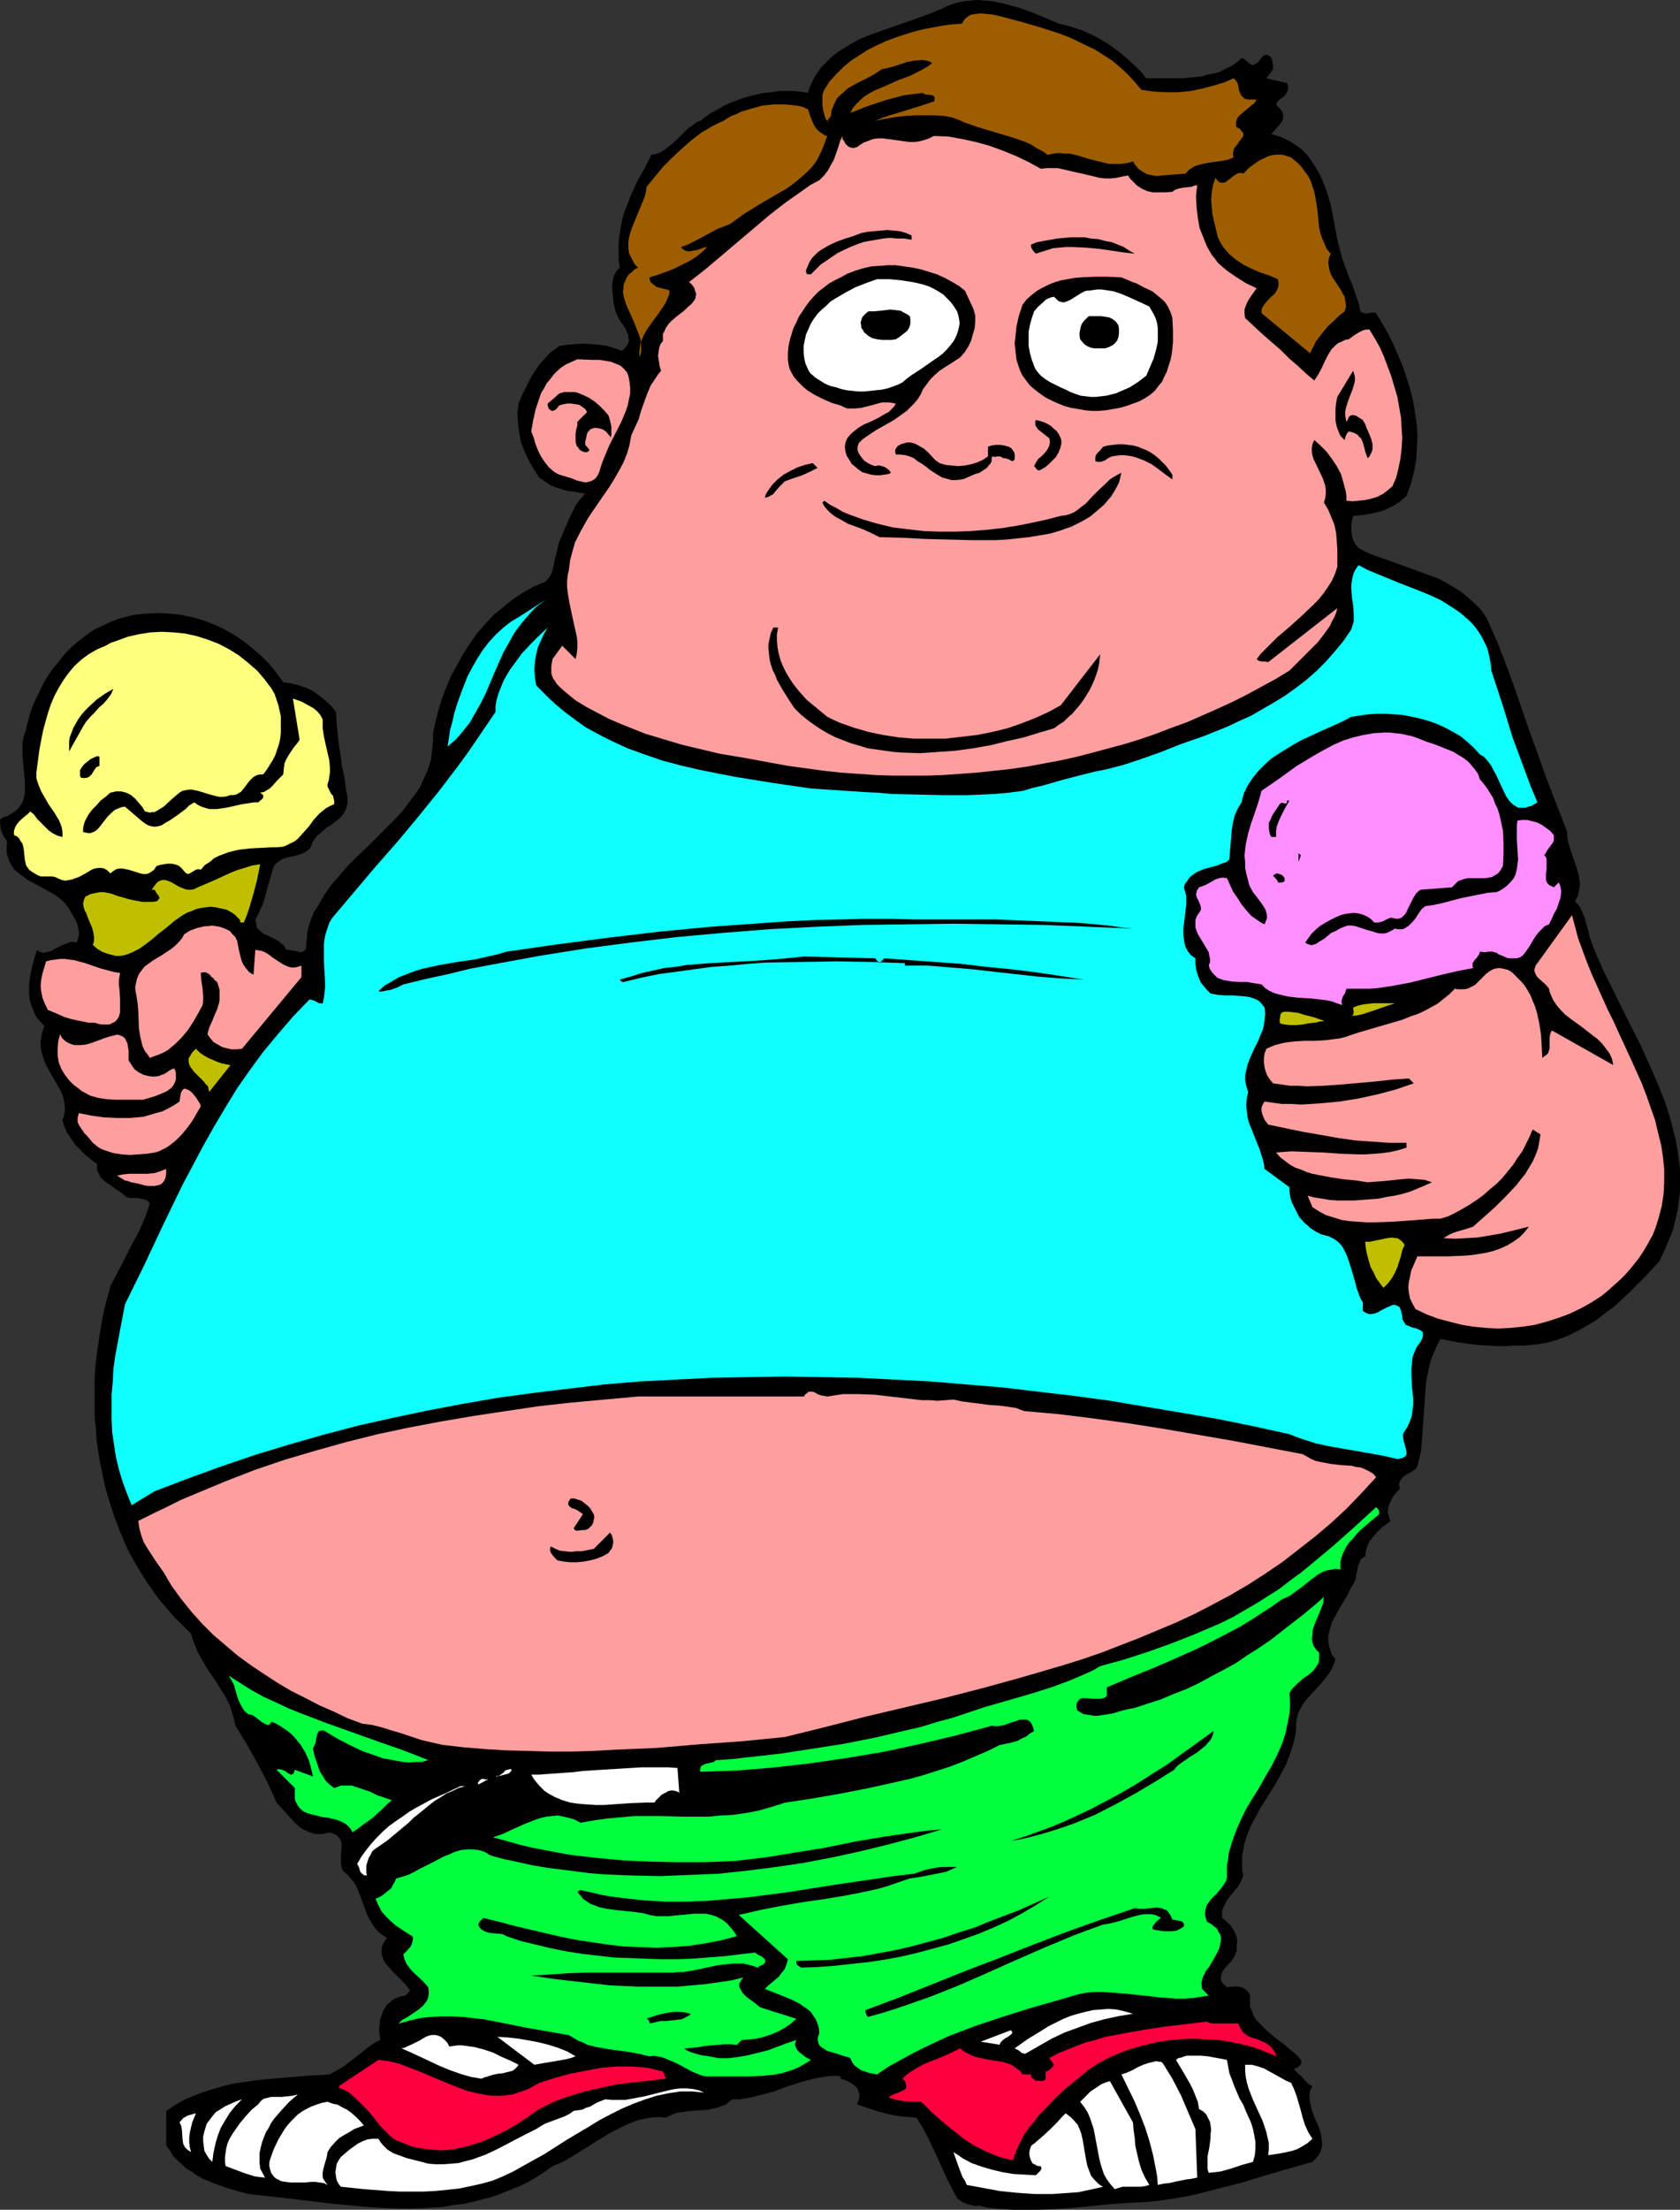 <?xml version="1.0" encoding="UTF-8" standalone="no"?>
<svg
   version="1.0"
   width="118.408mm"
   height="155.668mm"
   id="svg73"
   sodipodi:docname="Boy with Ice Cream.wmf"
   xmlns:inkscape="http://www.inkscape.org/namespaces/inkscape"
   xmlns:sodipodi="http://sodipodi.sourceforge.net/DTD/sodipodi-0.dtd"
   xmlns="http://www.w3.org/2000/svg"
   xmlns:svg="http://www.w3.org/2000/svg">
  <rect width="100%" height="100%" fill="#333333" stroke="none"/>
  <sodipodi:namedview
     id="namedview73"
     pagecolor="#ffffff"
     bordercolor="#000000"
     borderopacity="0.25"
     inkscape:showpageshadow="2"
     inkscape:pageopacity="0.0"
     inkscape:pagecheckerboard="0"
     inkscape:deskcolor="#d1d1d1"
     inkscape:document-units="mm" />
  <defs
     id="defs1">
    <pattern
       id="WMFhbasepattern"
       patternUnits="userSpaceOnUse"
       width="6"
       height="6"
       x="0"
       y="0" />
  </defs>
  <path
     style="fill:#000000;fill-opacity:1;fill-rule:evenodd;stroke:none"
     d="m 282.086,6.302 3.231,0.808 3.393,1.131 3.07,1.454 3.07,1.778 2.747,1.939 2.747,2.262 2.585,2.424 1.292,1.293 1.131,1.454 h 3.07 3.231 3.393 l 3.393,-0.323 1.616,-0.162 1.616,-0.485 1.777,-0.323 1.616,-0.485 1.454,-0.808 1.454,-0.646 1.454,-0.97 1.292,-1.131 h 0.485 l 0.485,0.485 0.485,0.323 0.485,0.485 0.485,0.323 0.485,0.162 h 0.485 l 0.323,-0.323 0.323,-0.162 0.485,-0.323 0.323,-0.485 0.646,-0.808 0.323,-0.323 0.323,-0.162 0.485,-0.162 0.485,0.162 0.485,0.323 0.323,0.323 0.162,0.485 0.162,0.485 0.162,1.131 v 0.97 l -1.777,2.424 5.493,1.293 0.162,0.485 0.162,0.646 -0.162,0.808 -0.323,0.808 -0.485,0.646 -0.646,0.485 -0.646,0.485 -0.646,0.646 -0.323,0.646 0.969,1.131 0.485,0.485 0.323,0.646 0.162,0.808 -0.162,0.808 -0.162,0.646 -0.646,0.808 -2.262,2.585 1.131,0.323 1.131,0.323 2.1,0.97 1.939,1.131 1.777,1.293 1.454,1.454 1.292,1.778 1.131,1.778 1.131,1.939 0.808,1.939 0.808,2.101 0.646,2.101 0.646,2.262 0.808,4.363 0.808,4.363 0.646,2.585 0.646,2.424 1.777,4.848 0.969,2.262 0.808,2.424 0.808,2.262 0.485,2.262 0.485,0.323 0.646,0.162 0.485,0.162 0.485,-0.162 1.131,-0.162 h 0.485 l 0.485,0.162 1.616,2.747 1.616,2.747 1.292,2.747 1.292,2.909 1.292,3.07 0.969,2.909 0.969,3.07 0.808,3.232 0.485,3.07 0.485,3.232 0.162,3.232 -0.162,3.07 -0.162,3.232 -0.646,3.232 -0.808,3.07 -1.131,3.07 -1.454,1.293 -1.616,1.131 -1.616,0.808 -1.777,0.808 -1.939,0.485 -1.777,0.323 -1.939,0.323 -2.1,0.162 -0.323,1.293 -0.162,1.293 v 1.293 l 0.162,1.293 0.323,1.293 0.646,1.131 0.808,0.97 0.646,0.323 0.485,0.323 2.1,0.97 2.262,0.808 4.524,1.616 4.524,1.616 4.362,1.616 2.262,0.808 2.1,1.131 1.939,1.131 2.1,1.293 1.777,1.454 1.777,1.616 1.777,1.778 1.454,2.101 3.07,6.948 2.747,7.11 2.585,7.272 2.423,7.11 5.17,14.382 2.747,7.11 2.747,7.11 v 1.131 l 0.162,1.131 0.646,2.262 0.808,2.424 0.808,2.262 0.646,2.262 0.162,1.131 0.162,1.131 -0.162,1.131 -0.162,1.131 -0.323,1.131 -0.646,1.293 1.131,1.293 0.808,1.616 0.646,1.616 0.485,1.778 0.485,1.778 0.485,1.939 0.646,1.778 0.646,1.616 2.1,4.848 2.423,4.848 4.847,9.857 2.585,5.009 2.262,5.009 2.262,5.171 2.1,5.171 0.808,2.585 0.808,2.585 0.646,2.585 0.646,2.585 0.485,2.747 0.323,2.585 0.323,2.585 v 2.747 2.585 l -0.323,2.747 -0.323,2.585 -0.646,2.747 -0.646,2.747 -1.131,2.585 -1.131,2.747 -1.292,2.747 -3.716,4.04 -2.1,2.101 -2.1,2.101 -2.1,1.939 -2.1,1.939 -2.423,1.778 -2.262,1.778 -2.423,1.454 -2.585,1.454 -2.585,1.293 -2.585,0.97 -2.747,0.808 -2.908,0.485 -2.908,0.323 h -3.07 l -2.262,0.162 h -2.423 l -2.585,-0.162 -2.585,-0.162 -2.423,-0.323 -2.585,-0.323 -2.423,-0.485 -2.423,-0.485 -0.969,1.778 -0.808,1.939 -0.808,1.939 -0.485,2.101 -0.485,2.101 -0.323,2.101 -0.323,4.525 -0.323,4.525 -0.323,4.525 -0.162,2.101 -0.162,2.101 -0.485,2.101 -0.485,1.939 -0.162,0.485 -0.323,0.323 -0.808,0.646 -1.777,0.97 -0.808,0.646 -0.646,0.808 -0.162,0.323 -0.162,0.485 v 0.646 l 0.162,0.808 -1.616,1.778 -0.646,1.131 -0.485,0.97 -0.323,1.131 -0.162,1.293 0.162,0.485 0.162,0.646 0.162,0.646 0.323,0.485 -1.292,0.97 -1.131,0.808 -1.131,1.131 -0.969,1.131 -0.969,1.131 -0.646,1.293 -0.485,1.454 -0.162,1.454 -0.485,0.323 -0.485,0.323 -0.323,0.323 -0.162,0.646 -0.485,0.97 -0.162,1.131 -0.323,1.293 -0.162,1.131 -0.485,1.131 -0.646,0.97 -1.131,2.262 -1.454,2.424 -1.292,2.262 -1.292,2.424 -0.323,1.131 -0.323,1.131 -0.323,1.293 v 1.293 l 0.162,1.293 0.323,1.131 0.485,1.293 0.969,1.293 -0.485,1.293 -0.485,1.131 -0.646,1.131 -0.808,1.131 -1.616,1.939 -1.616,1.778 -1.777,1.939 -0.808,0.97 -0.646,0.97 -0.646,1.131 -0.485,1.131 -0.323,1.293 -0.162,1.293 v 1.454 l -0.162,1.293 -0.323,1.454 -0.323,1.293 -0.808,2.585 -0.969,2.585 -1.292,2.424 -1.292,2.424 -2.908,4.686 -1.454,2.262 -1.292,2.424 -1.292,2.424 -0.969,2.424 -0.808,2.585 -0.162,1.293 -0.323,1.293 v 1.293 1.454 1.293 l 0.323,1.454 -0.323,0.808 -0.323,0.808 -0.808,1.454 -1.939,2.262 -0.969,1.293 -0.646,1.293 -0.323,0.646 -0.323,0.808 v 0.97 0.97 l 0.808,0.646 0.808,0.808 0.808,0.808 0.646,0.97 0.485,0.97 0.323,0.97 0.162,0.97 -0.162,0.97 v 0.808 0.808 l -0.323,0.808 -0.323,0.808 -0.969,1.454 -1.292,1.293 -0.485,0.646 -0.485,0.646 -0.162,0.808 -0.162,0.485 v 0.808 l 0.162,0.485 0.646,0.808 0.808,0.646 1.939,-0.162 h 0.969 l 0.808,0.162 0.808,0.323 0.646,0.485 0.646,0.646 0.323,0.808 v 1.454 1.454 l 0.485,1.131 0.485,1.293 0.646,1.131 0.969,0.97 0.969,0.97 0.969,0.97 2.262,1.939 2.423,1.778 2.262,1.939 1.131,0.97 0.969,1.131 0.162,0.646 -0.162,0.323 -0.162,0.323 -0.323,0.323 -0.323,0.323 -0.323,0.162 -0.485,0.162 -0.162,0.323 1.131,1.131 0.646,0.485 0.485,0.646 1.292,1.293 0.485,0.485 0.808,0.323 -0.646,1.131 -0.162,1.293 v 1.293 l 0.323,1.293 0.323,1.454 0.485,1.293 0.485,1.293 0.646,1.293 0.485,1.293 0.323,1.293 0.162,1.293 0.162,1.131 -0.162,1.293 -0.485,1.293 -0.323,0.485 -0.485,0.646 -0.485,0.485 -0.646,0.646 -6.301,1.778 -6.139,1.778 -6.301,1.939 -6.301,1.616 -6.301,1.616 -3.231,0.646 -3.07,0.485 -3.231,0.485 -3.231,0.323 -3.07,0.162 -3.231,0.162 -2.1,0.162 -2.262,0.162 -4.685,0.485 -4.847,0.485 -5.008,0.323 -5.17,0.162 h -5.008 l -2.423,-0.162 -2.423,-0.162 -2.423,-0.323 -2.262,-0.485 -0.485,0.162 -0.808,-0.162 -0.646,-0.162 -0.808,-0.162 -0.808,-0.323 -0.808,-0.323 -0.646,-0.485 -0.646,-0.485 -1.454,-2.747 -1.292,-2.585 -2.423,-5.332 -2.585,-5.494 -1.454,-2.747 -1.616,-2.585 -2.262,-0.162 -1.939,-0.162 -2.1,-0.323 -1.939,-0.485 -1.939,-0.485 -1.939,-0.646 -1.939,-0.646 -1.777,-0.646 0.323,-0.808 0.162,-0.485 0.162,-0.646 v -0.646 l -0.162,-0.485 -0.162,-0.485 -0.162,-0.485 -0.323,-0.485 -0.969,-0.808 -0.969,-0.646 -1.131,-0.485 -1.131,-0.323 v -0.646 l -1.939,-0.162 -1.777,0.162 -1.777,0.323 -1.777,0.323 -3.554,0.97 -3.554,1.131 -3.393,1.293 -3.716,0.97 -1.777,0.485 -1.777,0.323 -1.939,0.323 h -1.939 l -0.969,0.808 -0.808,0.646 -1.131,0.323 -1.131,0.485 -0.969,0.162 -1.292,0.323 -2.262,0.162 -2.423,0.162 -2.423,0.323 -1.131,0.162 -1.131,0.323 -0.969,0.485 -0.969,0.485 -1.939,-0.162 -2.1,0.162 -1.939,0.323 -1.939,0.485 -1.939,0.808 -1.777,0.808 -1.939,0.97 -1.777,0.97 -3.716,2.262 -3.554,2.262 -3.716,2.262 -1.939,0.97 -1.939,0.808 -2.262,1.616 -2.262,1.454 -2.262,1.293 -2.423,1.131 -2.423,0.97 -2.423,0.97 -2.262,0.808 -2.585,0.646 -2.423,0.646 -2.423,0.485 -2.585,0.323 -2.585,0.485 -5.008,0.323 -5.17,0.162 -5.17,-0.162 -5.332,-0.323 -5.17,-0.485 -5.17,-0.485 -10.663,-1.293 -10.34,-1.131 -3.07,-0.808 -3.231,-0.97 -3.07,-1.131 -3.07,-1.293 -1.454,-0.808 -1.292,-0.97 -1.454,-0.808 -1.131,-1.131 -1.292,-1.131 -1.131,-1.131 -0.808,-1.454 -0.969,-1.293 v -9.211 l 2.423,-1.616 2.262,-1.293 2.585,-1.131 2.585,-0.97 2.585,-0.808 2.747,-0.808 2.585,-0.646 5.655,-0.808 2.747,-0.323 5.655,-0.485 5.816,-0.485 5.816,-0.323 1.777,-0.97 1.939,-1.131 3.393,-2.585 1.616,-1.293 1.616,-1.293 1.616,-1.131 1.616,-0.808 -0.323,-2.262 v -0.97 l 0.162,-0.97 v -0.97 l 0.323,-0.97 0.323,-0.808 0.323,-0.97 0.485,-0.646 0.485,-0.808 0.646,-0.485 0.646,-0.646 0.808,-0.485 0.808,-0.323 0.969,-0.323 0.969,-0.162 1.292,-1.293 -0.646,-0.97 -0.646,-0.808 -1.616,-1.616 -1.616,-1.616 -1.454,-1.616 -0.646,-0.808 -0.485,-0.808 -0.323,-0.97 -0.162,-0.808 v -0.97 l 0.162,-0.97 0.485,-0.97 0.808,-1.131 -1.292,-0.808 -1.131,-0.97 -0.969,-1.131 -0.646,-0.97 -0.646,-1.131 -0.646,-1.293 -1.777,-4.848 -0.969,-2.424 -0.646,-1.131 -0.808,-0.97 -0.969,-1.131 -0.969,-0.808 -0.485,-0.646 -0.162,-0.646 -0.162,-0.808 v -0.646 -1.616 l 0.162,-1.616 v -1.616 l -0.162,-0.646 -0.323,-0.646 -0.485,-0.485 -0.485,-0.485 -0.808,-0.323 -0.969,-0.323 -1.131,0.323 -1.131,0.162 H 84.497 l -0.969,-0.162 -0.969,-0.323 -0.808,-0.323 -0.969,-0.485 -0.808,-0.485 -1.616,-1.454 -1.454,-1.616 -1.616,-1.778 -1.616,-1.778 -2.423,-5.333 -2.585,-5.009 -2.908,-5.171 -3.07,-5.009 -0.323,-1.616 -0.485,-1.616 -0.485,-1.616 -0.646,-1.454 -0.808,-1.616 -0.969,-1.454 -1.777,-2.909 -1.939,-2.747 -1.777,-3.07 -0.808,-1.454 -0.646,-1.616 -0.646,-1.616 -0.485,-1.616 -2.262,-2.262 -2.1,-2.101 -2.1,-2.424 -1.939,-2.262 -1.777,-2.424 -1.777,-2.585 -1.616,-2.585 -1.616,-2.747 -1.454,-2.585 -1.292,-2.909 -1.131,-2.747 -1.131,-2.909 -0.969,-2.909 -0.969,-3.07 -0.808,-2.909 -0.646,-3.07 -0.646,-3.07 -0.485,-3.07 -0.485,-3.232 -0.162,-3.07 -0.323,-3.07 v -3.232 -3.232 -3.07 l 0.162,-3.232 0.323,-3.07 0.485,-3.232 0.485,-3.232 0.485,-3.07 0.646,-3.07 0.808,-3.07 0.808,-3.07 2.908,-5.494 2.747,-5.494 1.454,-2.585 1.292,-2.747 1.131,-2.747 0.969,-2.909 -0.323,-0.485 -0.323,-0.323 -0.808,-0.323 -0.808,-0.162 -0.969,-0.162 h -1.777 l -0.808,-0.162 -0.485,-0.162 -0.323,-0.323 -0.969,-0.808 -1.292,-0.808 -1.292,-0.97 -1.292,-0.808 -1.131,-0.97 -0.485,-0.485 -0.323,-0.646 -0.323,-0.646 -0.323,-0.646 v -0.808 -0.808 l -1.454,-1.131 -1.616,-1.293 -1.292,-1.293 -1.454,-1.454 -0.969,-1.454 -1.131,-1.616 -0.808,-1.778 -0.485,-1.778 0.323,-0.808 0.162,-0.808 0.162,-0.646 v -0.808 l -0.162,-1.616 -0.323,-1.454 -0.485,-1.293 -0.808,-1.454 -1.616,-2.747 -1.616,-2.909 -0.646,-1.616 -0.485,-1.616 -0.323,-1.616 v -1.778 l 0.162,-0.808 0.162,-0.97 0.323,-0.97 0.323,-1.131 -0.969,-0.97 -0.969,-1.131 -0.646,-1.131 -0.485,-1.293 -0.485,-1.131 -0.323,-1.293 -0.162,-1.454 v -1.293 -1.293 l 0.162,-1.454 0.485,-2.585 0.646,-2.585 0.808,-2.585 0.646,0.485 0.485,0.162 0.646,0.162 0.646,-0.162 0.646,-0.162 0.646,-0.162 1.131,-0.646 1.292,-0.646 1.454,-0.646 0.646,-0.162 0.646,-0.323 h 0.808 l 0.808,0.162 0.323,-0.646 0.162,-0.646 0.162,-0.808 v -0.646 l -0.162,-1.131 -0.323,-1.293 -0.646,-1.293 -0.646,-1.131 -0.646,-1.131 -0.323,-0.485 -0.323,-0.485 -0.969,-1.131 -1.292,-1.131 -1.131,-0.808 -1.454,-0.808 -2.908,-1.616 -2.747,-1.454 -1.292,-0.97 -1.131,-0.808 -1.131,-0.97 -0.808,-1.131 -0.646,-1.293 -0.485,-1.454 -0.162,-0.808 v -0.97 -0.97 L 1.939,224.127 1.454,223.319 0.969,222.673 0.646,221.865 0.323,221.218 0.162,220.41 0,218.794 l 0.162,-0.808 0.969,-0.485 0.969,-0.323 0.808,-0.485 0.808,-0.485 0.646,-0.485 0.485,-0.485 0.485,-0.646 0.485,-0.646 0.485,-1.293 0.323,-1.454 v -1.616 -1.616 L 6.301,204.574 5.978,201.181 v -1.616 -1.778 l 0.323,-1.616 0.485,-1.454 0.646,-2.585 0.646,-2.424 0.969,-2.585 1.131,-2.262 1.131,-2.424 1.292,-2.262 1.454,-2.101 1.616,-1.939 1.616,-2.101 1.777,-1.778 1.939,-1.616 2.1,-1.616 2.1,-1.454 2.423,-1.131 2.423,-1.131 2.423,-0.808 3.231,-0.808 3.231,-0.323 3.07,-0.162 3.231,0.162 2.908,0.323 3.07,0.646 2.908,0.808 2.908,1.131 2.747,1.293 2.585,1.454 2.423,1.616 2.423,1.939 2.423,2.101 2.1,2.101 1.939,2.424 1.777,2.424 2.1,0.323 1.939,0.485 1.939,0.646 1.777,0.808 1.616,1.131 1.616,1.293 1.616,1.454 1.454,1.778 0.162,3.07 0.323,2.909 0.323,3.07 0.485,2.909 0.323,2.747 0.646,2.747 0.323,2.747 0.485,2.585 v 1.293 l -0.162,0.97 -0.323,0.97 -0.485,0.97 -0.646,0.808 -0.646,0.646 -1.616,1.293 -0.969,0.646 -0.808,0.485 -1.616,1.454 -0.808,0.646 -0.646,0.808 -0.646,0.97 -0.323,1.131 -0.485,0.646 -0.646,0.485 -0.808,0.485 -0.646,0.323 -1.616,0.485 -1.616,0.323 -1.616,0.485 -0.646,0.323 -0.646,0.485 -0.646,0.485 -0.485,0.646 -0.323,0.808 -0.323,1.131 -0.969,3.232 -0.808,3.07 -0.485,1.616 -0.646,1.454 -0.646,1.454 -0.808,1.454 0.162,0.808 0.162,0.808 0.162,0.646 0.485,0.485 0.485,0.485 0.646,0.485 1.292,0.646 1.454,0.646 1.454,0.808 0.485,0.485 0.646,0.485 0.485,0.646 0.323,0.646 h 0.646 l 0.808,0.162 0.969,0.162 0.808,0.162 0.808,0.162 0.323,-0.162 0.323,-0.162 0.162,-0.162 0.323,-0.323 0.162,-0.485 v -0.646 l 0.162,-1.939 0.162,-1.778 0.485,-1.778 0.646,-1.778 0.646,-1.616 0.969,-1.454 1.777,-3.07 1.939,-2.747 2.262,-2.585 2.262,-2.585 2.423,-2.424 2.423,-2.262 2.423,-2.424 2.423,-2.424 2.423,-2.424 2.262,-2.424 1.939,-2.585 1.939,-2.585 0.808,-1.293 0.646,-1.454 0.646,-1.454 0.646,-1.454 0.485,-1.454 0.485,-1.616 0.162,-1.616 0.162,-1.616 0.162,-1.778 v -1.778 l 0.646,-3.07 0.808,-3.07 0.969,-3.232 1.131,-2.909 1.292,-3.07 1.616,-2.909 1.616,-2.909 1.777,-2.747 1.939,-2.747 2.1,-2.424 2.262,-2.424 2.585,-2.101 2.585,-2.101 2.747,-1.778 2.908,-1.616 3.07,-1.293 0.485,-0.646 0.485,-0.485 0.646,-1.293 0.323,-1.293 0.323,-1.454 0.323,-1.454 0.323,-1.293 0.323,-1.454 0.323,-1.131 1.454,-3.393 1.454,-3.393 0.808,-1.616 0.808,-1.616 1.131,-1.454 1.292,-1.454 -1.454,-0.162 -1.616,-0.323 -1.616,-0.162 -1.616,-0.485 -1.616,-0.485 -1.454,-0.646 -1.454,-0.97 -1.454,-0.97 -1.454,-2.262 -1.292,-2.262 -1.131,-2.424 -0.969,-2.424 -0.485,-2.585 -0.323,-2.585 -0.162,-2.585 0.323,-2.585 0.808,-2.101 1.131,-2.101 0.969,-2.101 1.292,-2.101 1.292,-1.939 1.616,-1.778 0.808,-0.97 0.969,-0.808 0.969,-0.646 0.969,-0.808 2.1,-0.323 2.1,-0.162 2.262,-0.162 2.1,0.162 2.1,0.162 2.1,0.323 2.1,0.646 1.777,0.646 0.808,-0.646 0.646,-0.808 0.323,-0.646 0.162,-0.646 -0.162,-0.808 v -0.646 l -0.323,-0.646 -0.323,-0.808 -0.808,-1.293 -0.485,-0.646 -0.485,-0.808 -0.646,-1.293 -0.323,-0.808 -0.162,-0.646 -0.323,-1.293 -0.162,-1.454 -0.162,-1.616 -0.162,-1.454 0.162,-1.454 0.323,-1.454 0.323,-0.646 0.323,-0.646 0.485,-0.485 0.485,-0.485 -0.323,-2.101 v -2.101 -1.939 l 0.162,-2.101 0.323,-1.939 0.323,-1.939 0.485,-1.939 0.646,-1.778 1.454,-3.717 1.616,-3.555 1.939,-3.393 1.777,-3.555 1.131,-0.162 0.969,-0.323 0.808,-0.485 0.808,-0.485 1.616,-1.293 1.454,-1.293 1.454,-1.454 1.454,-1.454 1.616,-1.131 0.808,-0.646 0.969,-0.323 1.454,-1.131 1.616,-1.131 1.616,-0.808 1.616,-0.97 1.777,-0.808 1.777,-0.646 1.777,-0.646 1.777,-0.485 1.939,-0.485 1.777,-0.323 1.939,-0.162 1.939,-0.323 h 1.777 1.939 l 1.939,0.162 1.939,0.323 0.485,-1.454 0.646,-1.454 0.646,-1.293 1.616,-2.424 0.969,-0.97 0.969,-0.97 0.969,-0.97 2.1,-1.616 2.423,-1.454 2.423,-1.454 2.585,-1.131 2.747,-0.97 2.747,-0.97 2.747,-0.97 2.908,-0.97 5.332,-1.939 2.747,-1.131 2.423,-1.131 1.939,-0.646 2.1,-0.485 1.777,-0.162 L 260.437,0 l 1.939,0.162 1.939,0.162 1.777,0.323 1.939,0.485 3.554,0.97 3.554,1.293 3.554,1.454 z"
     id="path1" />
  <path
     style="fill:#9e5e00;fill-opacity:1;fill-rule:evenodd;stroke:none"
     d="m 304.058,23.915 3.393,0.485 3.231,0.162 h 3.231 l 3.231,-0.323 3.07,-0.646 3.07,-0.808 2.747,-0.808 2.585,-1.131 0.323,0.323 0.323,0.323 0.485,0.808 0.162,0.808 0.162,0.97 0.323,0.808 0.323,0.646 0.323,0.323 0.323,0.323 0.485,0.162 0.646,0.162 v 0 h 2.262 v 0 l -0.323,0.485 -0.323,0.485 -0.808,0.646 -0.969,0.808 -0.969,0.808 -0.969,0.808 -0.485,0.485 -0.323,0.485 -0.162,0.485 -0.162,0.485 v 0.808 l 0.162,0.646 0.808,0.323 0.485,0.646 0.323,0.323 0.162,0.485 v 0.485 l -0.323,0.485 -0.646,0.808 -0.646,0.97 -0.808,0.97 -0.162,0.646 -0.162,0.485 v 0.646 l 0.162,0.646 -0.646,0.323 -0.808,0.323 -1.616,0.323 -3.554,0.485 -1.616,0.323 -1.777,0.485 -0.646,0.323 -0.808,0.485 -0.646,0.485 -0.646,0.808 -2.1,0.162 -2.1,0.162 -1.939,0.162 -1.616,0.162 -0.969,-0.162 -0.808,-0.162 -0.808,-0.162 -0.808,-0.485 -0.808,-0.485 -0.646,-0.485 -0.808,-0.97 -0.646,-0.97 -1.777,0.485 -1.616,0.162 h -1.454 -1.454 l -1.454,-0.323 -1.292,-0.323 -2.585,-0.646 -2.585,-0.808 -1.292,-0.323 -1.292,-0.323 h -1.454 l -1.454,-0.162 -1.454,0.162 -1.616,0.323 -1.292,-0.97 -1.616,-0.808 -1.454,-0.97 -1.454,-0.646 -3.231,-1.131 -6.462,-1.939 -3.231,-0.97 -3.231,-1.131 -1.454,-0.646 -1.616,-0.646 -2.423,-0.485 -2.423,-0.162 h -2.747 -2.585 l -2.747,0.162 -2.747,0.323 -2.747,0.485 -2.423,0.485 1.939,-0.808 1.939,-0.646 7.917,-2.424 1.939,-0.646 1.939,-0.646 0.162,-0.485 v -0.323 -0.323 l -0.162,-0.162 -0.323,-0.323 h -0.485 l -0.485,-0.162 h -0.646 l -0.646,-0.162 -0.323,-0.323 -2.585,0.323 -2.585,0.323 -2.423,0.646 -2.423,0.646 -2.423,0.808 -2.423,0.808 -4.524,1.778 0.646,-1.293 0.969,-1.131 0.969,-0.97 1.131,-0.97 1.292,-0.808 1.454,-0.808 3.07,-1.293 3.231,-1.454 3.07,-1.131 3.231,-1.616 1.454,-0.808 1.292,-0.97 -0.808,-0.485 -0.646,-0.162 -0.808,-0.162 h -0.808 l -1.777,0.162 -1.777,0.323 -3.393,1.131 -1.777,0.485 -1.616,0.323 -0.969,0.646 -0.969,0.646 -2.1,1.131 -2.262,1.131 -2.1,1.131 -0.969,0.646 -0.808,0.808 -0.969,0.808 -0.808,0.808 -0.485,0.97 -0.485,1.131 -0.485,1.131 -0.162,1.454 -0.969,1.293 0.485,0.485 -0.323,-0.162 -0.162,-0.323 -0.323,-0.323 -0.162,-0.323 -0.323,-1.131 -0.323,-1.131 -0.162,-1.454 v -1.293 -1.293 l 0.485,-1.293 1.454,-2.262 1.777,-1.939 1.939,-1.939 1.939,-1.616 2.262,-1.454 2.262,-1.454 2.262,-1.131 2.423,-1.131 2.585,-0.97 2.423,-0.808 2.585,-0.808 2.585,-0.646 2.585,-0.485 2.585,-0.485 2.585,-0.323 2.423,-0.162 0.485,-0.808 0.485,-0.646 0.485,-0.323 0.646,-0.485 0.646,-0.162 0.808,-0.162 1.454,-0.162 1.616,0.162 1.616,0.162 1.454,0.323 1.292,0.323 4.847,1.293 5.008,1.454 5.008,1.616 2.585,0.97 2.423,1.131 2.262,1.131 2.423,1.131 2.262,1.454 2.262,1.454 2.1,1.778 1.939,1.778 1.939,2.101 z"
     id="path2" />
  <path
     style="fill:#9e5e00;fill-opacity:1;fill-rule:evenodd;stroke:none"
     d="m 215.2,29.086 0.323,0.808 0.323,1.131 0.485,1.131 0.485,1.131 0.646,0.97 0.808,0.808 0.969,0.646 0.485,0.323 0.646,0.162 -0.485,1.293 -0.323,0.97 -0.969,2.262 -0.969,1.939 -1.292,1.778 -1.454,1.454 -1.616,1.454 -1.777,1.454 -1.777,1.293 -3.877,2.262 -1.939,1.131 -1.939,1.131 -3.877,2.424 -1.777,1.293 -1.777,1.293 -1.616,0.646 -1.777,0.646 -3.231,1.778 -3.07,1.616 -1.616,0.808 -1.777,0.646 0.323,0.485 0.485,0.323 0.808,0.323 h 0.808 l 0.808,-0.162 0.969,-0.162 0.485,-0.162 0.485,-0.162 0.808,-0.323 0.969,-0.162 -1.292,1.293 -1.616,1.293 -1.777,1.131 -1.939,0.97 -2.262,1.131 -2.1,0.808 -2.262,0.808 -2.1,0.646 v 0.485 l 0.162,0.485 0.162,0.323 0.323,0.323 0.646,0.485 0.646,0.485 1.939,0.485 0.808,0.162 0.646,0.323 -0.162,1.131 -0.485,1.131 -0.485,1.131 -0.646,0.97 -1.454,2.101 -1.454,1.939 -1.454,2.101 -0.646,1.131 -0.485,1.131 -0.485,1.131 -0.162,1.293 -0.162,1.293 0.162,1.293 0.162,-0.808 0.162,-0.808 v -1.616 l -0.162,-1.616 -0.485,-1.454 -0.646,-1.616 -0.646,-1.616 -1.454,-3.232 -0.646,-1.454 -0.485,-1.616 -0.323,-1.454 0.162,-1.454 v -0.646 l 0.323,-0.646 0.323,-0.808 0.323,-0.646 0.485,-0.646 0.808,-0.646 0.646,-0.646 0.969,-0.485 -0.646,-0.646 -0.485,-0.646 -0.646,-1.293 -0.646,-1.293 -0.162,-1.293 v -1.454 l 0.162,-1.293 0.323,-1.293 0.485,-1.454 1.131,-2.747 1.131,-2.747 1.131,-2.747 0.323,-1.293 0.162,-1.293 2.1,-2.585 2.262,-2.747 2.423,-2.424 2.585,-2.424 2.585,-2.262 2.747,-2.101 1.454,-0.808 1.292,-0.808 1.616,-0.808 1.454,-0.646 0.969,-0.646 1.131,-0.646 1.292,-0.485 1.292,-0.646 2.747,-0.808 2.908,-0.808 1.616,-0.162 1.454,-0.162 h 1.454 1.616 l 1.454,0.162 1.616,0.162 1.454,0.323 z"
     id="path3" />
  <path
     style="fill:#ff9e9e;fill-opacity:1;fill-rule:evenodd;stroke:none"
     d="m 228.771,38.782 1.292,-0.808 1.292,-0.485 1.292,-0.485 1.292,-0.162 h 1.292 l 1.131,0.162 2.423,0.323 2.262,0.323 1.292,0.162 h 1.292 l 1.131,-0.162 1.292,-0.323 1.454,-0.485 1.292,-0.646 3.877,0.162 3.554,0.646 3.716,0.808 3.554,0.97 3.554,1.293 3.554,1.454 3.393,1.616 3.231,1.778 1.616,-0.162 h 1.454 1.454 l 1.454,0.323 2.747,0.646 1.454,0.323 1.454,0.323 2.747,0.646 1.292,0.323 1.454,0.162 h 1.454 l 1.616,-0.162 1.454,-0.323 1.616,-0.323 0.485,0.808 1.292,1.293 0.646,0.646 1.292,0.808 1.454,0.646 1.454,0.323 h 1.616 1.616 l 1.939,-0.162 0.646,-0.485 0.808,-0.323 0.808,-0.162 0.969,-0.162 1.777,-0.162 0.808,-0.323 0.808,-0.162 -0.323,2.909 0.162,3.07 0.323,2.747 0.485,2.747 0.969,2.424 0.969,2.424 1.292,2.262 0.808,0.97 0.808,1.131 1.292,1.131 1.131,0.97 2.585,1.778 2.585,1.616 2.747,1.293 -1.292,1.778 -0.646,0.97 -0.485,0.808 -0.485,1.131 -0.323,0.97 v 1.131 l 0.162,1.131 4.685,4.363 4.847,4.201 2.262,2.262 2.262,1.939 2.262,2.101 2.1,1.778 0.969,-1.454 0.969,-1.778 0.808,-1.778 0.808,-1.616 0.969,-1.616 0.646,-0.646 0.646,-0.646 0.646,-0.485 0.808,-0.323 0.969,-0.485 0.969,-0.162 1.292,-0.97 1.292,-0.808 0.646,-0.323 0.646,-0.323 0.808,-0.162 h 0.808 l 1.454,2.424 1.292,2.262 1.131,2.585 0.969,2.585 0.969,2.585 0.808,2.747 0.808,2.747 0.485,2.747 0.485,2.747 0.162,2.909 0.162,2.585 -0.162,2.747 -0.323,2.747 -0.485,2.424 -0.646,2.585 -0.969,2.262 -1.292,1.131 -1.292,0.97 -1.616,0.808 -1.616,0.485 -1.616,0.323 -1.616,0.162 -1.616,0.162 -1.616,-0.162 v -1.293 l -0.162,-1.131 -0.646,-2.424 -0.646,-2.262 -1.131,-2.101 -1.292,-1.939 -1.454,-1.939 -1.616,-1.616 -1.616,-1.454 -0.485,1.131 -0.162,0.97 v 0.97 l 0.162,1.131 0.323,0.97 0.485,0.97 1.939,4.04 0.323,0.97 0.323,0.97 0.162,1.131 v 1.131 l -0.162,1.131 -0.323,1.131 1.131,1.939 0.808,1.939 0.808,1.939 0.485,2.262 0.162,2.101 0.162,2.262 v 2.424 2.262 l -0.646,1.939 -0.808,1.778 -1.131,1.778 -1.131,1.616 -1.292,1.616 -1.454,1.454 -3.07,2.909 -3.231,2.909 -3.231,2.747 -1.454,1.454 -1.454,1.454 -1.454,1.454 -1.131,1.454 0.323,0.323 0.323,0.162 0.808,0.162 h 0.808 l 0.808,0.162 18.418,-14.382 -0.323,1.293 -0.485,1.131 -0.646,1.131 -0.485,1.131 -1.616,2.262 -1.616,2.101 -1.939,1.939 -1.939,1.939 -1.939,1.939 -1.777,1.778 -3.716,2.262 -3.877,2.101 -3.877,2.101 -3.877,1.939 -3.877,1.778 -4.039,1.778 -4.039,1.778 -4.039,1.454 -4.201,1.616 -4.201,1.454 -4.201,1.293 -4.201,1.131 -4.201,1.131 -4.362,1.131 -4.362,0.97 -4.362,0.808 -4.362,0.808 -4.362,0.646 -9.047,0.97 -4.362,0.323 -4.524,0.323 -4.524,0.162 h -4.524 -4.685 l -4.524,-0.162 -4.685,-0.323 -4.524,-0.323 -4.524,-0.485 -4.685,-0.646 -4.685,-0.646 -4.524,-0.808 -6.947,-1.293 -6.786,-1.131 -6.786,-1.616 -3.393,-0.808 -3.231,-0.97 -3.231,-0.97 -3.231,-0.97 -3.231,-1.293 -3.231,-1.293 -3.07,-1.293 -3.07,-1.616 -3.07,-1.616 -2.908,-1.778 -2.585,-2.101 -1.292,-1.131 -1.131,-1.131 -0.485,-0.808 -0.485,-0.646 -0.323,-0.808 -0.162,-0.646 v -0.97 -0.808 l 0.162,-0.97 0.162,-0.97 2.585,-3.555 3.554,3.555 0.323,-1.454 0.162,-1.616 v -1.454 l -0.162,-1.454 -0.646,-2.909 -0.646,-2.909 -0.646,-3.07 -0.485,-2.909 -0.162,-1.454 v -1.454 l 0.162,-1.616 0.323,-1.454 0.162,-1.293 0.162,-1.293 0.646,-2.424 0.646,-2.262 1.131,-2.262 1.131,-2.101 1.292,-2.262 2.747,-4.04 2.908,-4.201 1.292,-2.101 1.292,-2.262 1.131,-2.101 0.969,-2.424 0.646,-2.262 0.485,-2.585 0.969,-2.101 0.969,-2.101 0.646,-2.262 0.808,-2.262 0.808,-2.262 0.969,-2.262 0.646,-0.97 0.646,-0.97 0.646,-0.97 0.808,-0.97 -0.323,-0.97 -0.162,-0.97 -0.162,-0.97 -0.162,-1.131 0.162,-1.131 0.162,-0.97 0.323,-0.97 0.646,-0.808 v -0.646 -0.646 -0.646 l 0.323,-0.485 0.485,-1.131 0.808,-1.131 0.808,-0.808 1.131,-0.97 2.1,-1.616 0.969,-0.97 0.969,-0.808 0.646,-0.808 0.485,-0.808 v -0.485 l 0.162,-0.485 -0.162,-0.485 -0.162,-0.485 -0.162,-0.646 -0.323,-0.485 -0.485,-0.646 -0.646,-0.485 4.524,-3.555 4.201,-3.555 8.401,-7.11 4.201,-3.555 4.362,-3.393 4.362,-3.07 2.262,-1.616 2.423,-1.293 0.646,-0.646 0.646,-0.646 0.969,-1.293 0.808,-1.454 0.808,-1.454 1.131,-3.232 0.485,-1.616 0.646,-1.454 v 0.808 l 0.485,0.646 0.323,0.646 0.646,0.646 0.646,0.323 0.808,0.162 0.646,-0.162 0.485,-0.162 z"
     id="path4" />
  <path
     style="fill:#9e5e00;fill-opacity:1;fill-rule:evenodd;stroke:none"
     d="m 346.549,44.276 0.969,1.293 0.969,1.293 0.646,1.293 0.485,1.454 0.485,1.454 0.323,1.616 0.485,3.07 0.323,3.232 0.162,1.616 0.323,1.454 0.485,1.454 0.646,1.454 0.646,1.454 0.969,1.131 -0.485,1.293 -0.162,1.131 0.162,0.97 0.162,0.97 0.323,0.97 0.485,0.97 2.262,3.393 0.485,0.97 0.485,0.808 0.162,0.97 0.162,0.97 v 0.97 l -0.323,0.97 -1.454,1.131 -1.292,1.293 -1.454,1.293 -1.131,1.293 -1.131,1.454 -1.131,1.454 -0.808,1.616 -0.808,1.616 -12.925,-10.665 v -0.646 l 0.162,-0.808 0.323,-0.485 0.323,-0.485 0.808,-0.97 0.969,-0.97 0.969,-0.808 0.323,-0.646 0.323,-0.485 0.162,-0.485 0.162,-0.646 V 75.14 l -0.162,-0.808 -2.262,-0.97 -2.423,-0.808 -2.262,-0.97 -2.262,-1.131 -1.939,-1.293 -0.969,-0.808 -0.969,-0.808 -0.808,-0.97 -0.808,-0.97 -0.646,-1.131 -0.646,-1.293 -0.969,-4.04 -0.485,-2.101 -0.162,-1.939 -0.162,-2.101 0.162,-1.778 0.323,-1.939 0.646,-1.939 0.485,0.646 0.485,0.485 0.485,0.162 h 0.485 0.323 l 0.485,-0.162 0.808,-0.646 0.485,-0.323 0.485,-0.485 0.808,-0.485 0.485,-0.323 0.485,-0.162 h 0.485 l 0.646,0.162 1.616,-1.616 1.777,-1.293 0.969,-0.646 1.131,-0.485 0.969,-0.485 0.969,-0.323 0.969,-0.162 h 1.131 0.969 l 0.969,0.323 1.131,0.323 0.808,0.646 0.969,0.808 z"
     id="path5" />
  <path
     style="fill:#000000;fill-opacity:1;fill-rule:evenodd;stroke:none"
     d="m 242.827,62.697 v 1.131 0 l -1.939,-0.323 h -1.939 l -1.939,-0.162 -1.777,0.162 -1.777,0.323 -1.939,0.323 -1.616,0.323 -1.777,0.646 -1.616,0.646 -1.777,0.808 -1.616,0.808 -1.454,0.97 -1.616,1.131 -1.454,0.97 -1.292,1.293 -1.292,1.293 h -0.323 -0.323 -0.162 l -0.323,-0.162 -0.162,-0.485 V 72.231 71.908 l 0.485,-1.131 0.485,-1.131 0.646,-0.97 0.808,-0.808 0.808,-0.808 0.969,-0.646 1.939,-1.131 2.1,-0.97 2.262,-0.808 2.1,-0.646 2.1,-0.808 1.616,-0.323 1.777,-0.162 1.777,-0.162 1.777,-0.162 1.777,0.162 1.616,0.162 1.616,0.485 z"
     id="path6" />
  <path
     style="fill:#000000;fill-opacity:1;fill-rule:evenodd;stroke:none"
     d="m 302.281,67.545 -1.454,-0.162 -1.454,-0.162 -3.231,-0.485 -3.393,-0.485 -3.554,-0.323 -3.554,-0.162 h -1.777 l -1.616,0.162 -1.777,0.162 -1.454,0.485 -1.616,0.485 -1.454,0.485 -0.485,-0.485 -0.485,-0.646 -0.323,-0.646 v -0.323 -0.323 l 1.616,-0.646 1.777,-0.323 1.777,-0.323 1.777,-0.323 1.777,-0.162 1.777,-0.162 h 1.939 1.777 l 1.777,0.323 1.939,0.162 1.777,0.485 1.777,0.323 1.616,0.646 1.616,0.646 1.454,0.97 z"
     id="path7" />
  <path
     style="fill:#000000;fill-opacity:1;fill-rule:evenodd;stroke:none"
     d="m 259.306,82.25 0.485,1.778 v 1.616 l -0.162,1.778 -0.485,1.616 -0.485,1.778 -0.808,1.616 -0.969,1.454 -1.131,1.293 -2.747,1.778 -1.292,0.808 -1.454,0.97 -1.292,1.131 -1.131,1.131 -0.969,1.293 -0.969,1.293 -0.646,1.454 -0.808,1.293 -0.969,1.131 -0.969,0.97 -0.969,0.97 -1.131,0.808 -2.262,1.616 -4.847,2.747 -2.423,1.616 -1.131,0.808 -0.969,0.97 -0.162,0.485 -0.162,0.485 v 0.485 0.485 l 0.323,0.808 0.646,0.97 0.808,0.97 0.969,0.646 0.969,0.485 0.969,0.323 0.646,-0.162 h 0.646 l 0.485,0.162 0.646,0.162 0.485,0.323 0.485,0.323 0.485,0.485 0.323,0.485 -0.646,0.323 -1.131,0.162 -1.131,0.162 h -1.131 l -1.292,-0.162 -1.131,-0.323 -1.131,-0.323 -0.969,-0.646 -0.969,-0.808 -0.969,-0.808 -0.646,-1.131 -0.646,-0.97 -0.323,-1.131 -0.162,-1.131 0.162,-1.293 0.485,-1.131 0.646,-0.808 0.646,-0.646 0.808,-0.646 0.808,-0.646 1.616,-0.97 1.939,-0.808 1.939,-0.97 1.616,-0.97 0.969,-0.485 0.646,-0.646 0.808,-0.808 0.485,-0.808 -0.808,-0.162 -0.969,-0.162 h -0.969 -0.969 l -1.777,0.485 -1.777,0.485 -1.939,0.485 -1.777,0.162 h -0.969 -0.969 l -0.808,-0.323 -0.969,-0.485 -2.262,-0.646 -2.262,-0.97 -2.262,-1.131 -2.1,-1.293 -0.969,-0.808 -0.969,-0.97 -0.808,-0.808 -0.808,-0.97 -0.646,-1.131 -0.485,-0.97 -0.323,-1.293 -0.162,-1.293 v -1.616 l 0.162,-1.778 0.323,-1.616 0.485,-1.616 0.485,-1.616 0.808,-1.616 0.646,-1.454 0.969,-1.454 0.969,-1.454 0.969,-1.293 1.131,-1.293 1.292,-1.293 1.292,-0.97 1.454,-1.131 1.454,-0.808 1.616,-0.808 1.777,-0.97 2.1,-0.808 2.1,-0.646 2.1,-0.485 2.262,-0.162 2.262,-0.162 h 2.1 l 2.262,0.323 2.262,0.323 2.262,0.485 2.1,0.646 2.1,0.646 2.1,0.97 1.777,0.97 1.939,1.131 1.616,1.293 z"
     id="path8" />
  <path
     style="fill:#000000;fill-opacity:1;fill-rule:evenodd;stroke:none"
     d="m 312.298,84.674 0.162,3.232 v 3.232 l -0.162,1.616 -0.162,1.454 -0.323,1.616 -0.485,1.454 -0.485,1.616 -0.646,1.293 -0.646,1.454 -0.969,1.131 -0.969,1.293 -1.131,0.97 -1.454,0.97 -1.454,0.808 -1.777,0.646 -1.777,0.646 -1.777,0.485 -1.777,0.323 -1.939,0.323 -1.777,0.162 h -1.939 l -1.777,-0.162 -1.777,-0.323 -1.939,-0.323 -1.777,-0.485 -1.616,-0.646 -1.777,-0.808 -1.616,-0.808 -1.616,-1.131 -1.454,-1.131 -1.131,-0.97 -0.969,-1.293 -0.969,-1.293 -0.646,-1.293 -0.485,-1.454 -0.485,-1.454 -0.162,-1.293 -0.162,-1.616 -0.162,-1.454 0.162,-1.454 0.162,-1.454 0.162,-1.616 0.646,-2.909 0.969,-2.909 1.131,-1.454 1.292,-1.131 1.454,-1.131 1.454,-0.808 1.616,-0.808 1.616,-0.646 1.616,-0.485 1.777,-0.323 1.777,-0.323 1.777,-0.162 3.716,-0.162 h 3.554 l 3.554,0.162 1.939,0.808 1.131,0.485 0.969,0.323 2.1,1.131 2.1,0.97 1.777,1.454 0.808,0.646 0.808,0.808 0.646,0.97 0.485,0.97 0.485,1.131 z"
     id="path9" />
  <path
     style="fill:#ffffff;fill-opacity:1;fill-rule:evenodd;stroke:none"
     d="m 254.944,82.896 0.323,0.97 0.162,0.808 0.162,0.97 v 0.808 l -0.323,1.454 -0.485,1.454 -0.646,1.293 -0.969,1.293 -0.969,1.131 -1.131,1.131 -1.292,0.97 -1.454,0.97 -2.747,1.939 -2.747,1.778 -1.292,0.97 -1.131,0.97 -1.292,0.646 -1.292,0.485 -1.454,0.485 -1.454,0.323 -1.616,0.162 -1.454,0.162 -1.616,0.162 h -1.616 l -1.454,-0.162 -1.616,-0.162 -1.454,-0.323 -1.454,-0.485 -1.454,-0.323 -1.454,-0.646 -1.292,-0.808 -1.292,-0.808 -0.485,-0.485 -0.646,-0.485 -0.485,-0.646 -0.323,-0.646 -0.646,-1.454 -0.323,-1.454 -0.162,-1.616 v -1.616 l 0.323,-1.616 0.323,-1.454 0.646,-1.454 0.646,-1.454 0.808,-1.293 0.969,-1.293 1.131,-1.131 1.131,-0.97 1.131,-1.131 1.292,-0.808 2.747,-1.616 2.747,-1.454 2.908,-1.131 2.747,-0.97 h 3.393 l 3.231,0.323 3.07,0.485 1.454,0.323 1.292,0.323 1.454,0.485 1.292,0.646 1.131,0.646 1.292,0.808 0.969,0.97 0.969,0.97 0.969,1.293 z"
     id="path10" />
  <path
     style="fill:#ffffff;fill-opacity:1;fill-rule:evenodd;stroke:none"
     d="m 306.159,81.604 0.646,1.131 0.646,1.131 0.485,1.131 0.323,1.131 0.162,1.293 v 1.131 1.131 1.293 l -0.485,2.262 -0.646,2.262 -0.969,2.262 -0.969,2.262 -2.1,1.616 -2.262,1.454 -2.585,1.131 -1.131,0.485 -1.292,0.323 -1.292,0.323 -1.454,0.162 -1.292,0.162 h -1.292 l -1.454,-0.162 -1.292,-0.162 -1.454,-0.485 -1.292,-0.485 -1.292,-0.646 -1.454,-0.646 -1.292,-0.646 -1.292,-0.646 -1.292,-0.808 -1.292,-0.97 -0.969,-1.131 -0.485,-0.646 -0.323,-0.808 -0.646,-1.778 -0.485,-1.778 -0.323,-1.778 v -1.939 -1.778 l 0.323,-1.778 0.485,-1.778 0.646,-1.939 1.131,-1.293 1.292,-1.131 0.646,-0.646 0.646,-0.323 0.808,-0.323 0.808,-0.162 0.646,0.646 0.485,0.485 0.485,0.162 0.485,0.162 h 0.646 l 0.485,-0.162 1.131,-0.485 1.292,-0.808 1.292,-0.808 1.131,-0.646 0.646,-0.162 h 0.485 l 1.131,-0.162 1.131,-0.162 h 1.131 l 1.131,0.162 2.1,0.323 1.939,0.646 1.939,0.808 1.777,0.808 z"
     id="path11" />
  <path
     style="fill:#000000;fill-opacity:1;fill-rule:evenodd;stroke:none"
     d="m 242.342,84.189 0.162,0.646 v 0.485 0.485 0.485 l -0.323,0.97 -0.485,0.808 -0.808,0.646 -0.646,0.485 -0.808,0.646 -0.808,0.485 -1.131,0.162 h -1.292 -1.292 l -1.292,-0.162 -1.292,-0.323 -1.131,-0.646 -0.485,-0.485 -0.485,-0.323 -0.323,-0.646 -0.485,-0.646 v -0.646 l -0.162,-0.646 0.162,-0.646 0.162,-0.646 0.323,-0.485 0.323,-0.323 0.485,-0.485 0.646,-0.485 h 1.454 l 1.616,-0.162 1.454,-0.162 1.292,-0.162 1.454,0.162 1.292,0.162 1.131,0.646 0.646,0.323 z"
     id="path12" />
  <path
     style="fill:#000000;fill-opacity:1;fill-rule:evenodd;stroke:none"
     d="m 297.919,86.613 0.162,0.97 v 1.131 l -0.162,1.131 -0.323,0.808 -0.646,0.808 -0.646,0.485 -0.969,0.485 -0.969,0.323 h -1.939 -0.808 l -0.969,-0.162 -0.808,-0.323 -0.808,-0.485 -0.646,-0.646 -0.646,-0.808 -0.162,-0.808 v -0.97 l 0.162,-0.808 0.162,-0.808 0.323,-0.808 0.485,-0.646 0.646,-0.646 0.646,-0.646 h 2.262 1.131 l 1.131,0.162 0.969,0.162 0.969,0.485 0.808,0.646 z"
     id="path13" />
  <path
     style="fill:#ff9e9e;fill-opacity:1;fill-rule:evenodd;stroke:none"
     d="m 167.377,100.025 0.323,1.616 0.162,1.616 v 1.616 l -0.323,1.454 -0.323,1.616 -0.485,1.454 -1.292,3.07 -3.07,5.979 -1.292,3.07 -0.646,1.616 -0.485,1.454 -0.323,1.131 -0.485,0.97 -0.485,0.646 -0.646,0.485 -0.646,0.323 -0.646,0.162 -0.646,0.162 -0.808,-0.162 -1.454,-0.323 -1.616,-0.646 -1.616,-0.485 -1.616,-0.485 -0.646,-0.323 -0.808,-0.485 -1.292,-1.131 -1.131,-1.454 -0.969,-1.454 -0.808,-1.616 -0.646,-1.616 -0.485,-1.778 -0.646,-1.616 0.485,-2.909 0.646,-2.909 0.485,-1.454 0.485,-1.454 0.485,-1.454 0.808,-1.293 0.646,-1.293 0.969,-1.131 0.969,-1.293 0.969,-0.97 1.131,-0.97 1.292,-0.808 1.454,-0.646 1.454,-0.646 4.039,0.162 h 1.939 l 1.939,0.323 0.969,0.162 0.808,0.323 0.808,0.323 0.808,0.323 0.646,0.485 0.646,0.646 0.646,0.808 z"
     id="path14" />
  <path
     style="fill:#000000;fill-opacity:1;fill-rule:evenodd;stroke:none"
     d="m 358.666,112.306 0.323,-0.485 0.162,-0.485 0.162,-0.323 0.323,-0.323 0.485,-0.162 h 0.485 l 0.646,0.162 0.485,0.323 1.292,0.808 0.646,1.131 0.485,1.293 0.646,1.454 0.485,1.293 0.323,1.293 v 1.293 l -0.162,0.646 -0.323,0.646 -0.323,0.646 -0.485,0.485 -0.323,-0.808 -0.323,-0.97 -0.323,-1.293 -0.323,-1.131 -0.485,-1.131 -0.485,-0.323 -0.323,-0.485 -0.485,-0.323 -0.646,-0.323 -0.485,-0.162 -0.808,-0.162 -0.485,0.485 -0.323,0.646 -0.323,1.131 -0.485,-0.485 -0.485,-0.485 -0.323,-0.485 -0.323,-0.808 -0.485,-1.293 -0.323,-1.616 v -1.616 -1.616 l 0.162,-1.454 0.323,-1.616 4.201,-6.948 0.323,0.97 0.162,0.646 v 0.97 l -0.162,0.808 -0.485,1.616 -0.646,1.616 -0.646,1.778 -0.485,1.616 -0.162,0.97 v 0.808 l 0.162,0.97 z"
     id="path15" />
  <path
     style="fill:#000000;fill-opacity:1;fill-rule:evenodd;stroke:none"
     d="m 162.046,110.528 0.323,0.97 0.162,0.646 0.162,0.646 0.162,0.808 v 0.646 0.646 0.97 l -0.323,0.808 v -0.485 l -0.323,-0.323 -0.646,-0.808 -0.808,-0.646 -0.969,-0.323 -0.969,-0.162 h -0.485 l -0.485,0.162 -0.485,0.162 -0.323,0.323 -0.323,0.323 -0.323,0.485 -0.162,0.808 -0.323,1.454 v 0.808 l 1.131,1.293 -0.162,0.323 -0.162,0.162 -0.485,0.162 h -0.485 l -0.485,-0.162 -0.646,-0.323 -0.323,-0.323 -0.323,-0.485 -0.323,-0.323 -0.323,-1.131 v -1.131 -0.97 l 0.162,-1.131 0.323,-1.131 v -0.97 l 2.585,-2.585 -0.485,-0.808 -0.646,-0.485 -0.969,-0.646 -0.969,-0.162 -1.131,-0.162 h -1.131 l -0.969,0.162 -1.131,0.323 -0.485,0.646 -0.485,0.485 -0.323,0.162 -0.323,0.162 h -0.323 l -0.323,-0.162 -0.162,-0.162 -0.323,-0.162 -0.162,-0.485 -0.162,-0.485 v -0.485 l 1.131,-0.97 1.131,-0.97 0.485,-0.485 0.485,-0.323 0.646,-0.162 0.485,-0.162 h 0.969 0.808 0.969 l 0.808,0.162 1.616,0.646 1.616,0.808 1.454,0.97 1.292,1.131 1.131,1.131 z"
     id="path16" />
  <path
     style="fill:#000000;fill-opacity:1;fill-rule:evenodd;stroke:none"
     d="m 282.571,116.669 0.162,0.808 v 0.646 l -0.323,1.293 -0.485,1.131 -0.646,1.131 -0.969,0.97 -0.969,0.97 -0.969,0.808 -1.131,0.646 -0.323,0.162 h -0.323 l -0.485,-0.323 -0.323,-0.485 -0.323,-0.323 0.485,-0.97 0.646,-0.97 0.808,-0.646 0.808,-0.808 0.646,-0.808 0.485,-0.808 0.162,-0.485 0.162,-0.646 v -0.646 l -0.162,-0.646 -0.646,-0.485 -0.808,-0.646 -0.808,-0.646 -0.646,-0.485 -0.485,-0.646 -0.323,-0.646 v -0.646 -0.323 l 0.162,-0.323 1.292,0.323 0.969,0.323 0.969,0.485 0.808,0.485 0.646,0.646 0.808,0.646 0.646,0.97 z"
     id="path17" />
  <path
     style="fill:#000000;fill-opacity:1;fill-rule:evenodd;stroke:none"
     d="m 250.258,123.294 1.616,0.485 1.616,0.162 1.777,0.162 1.777,-0.162 1.616,-0.323 1.616,-0.485 1.454,-0.646 1.454,-0.97 v -2.585 l 0.969,-0.323 1.131,-0.162 h 1.131 l 1.131,0.162 1.131,0.323 0.323,0.162 0.485,0.323 0.323,0.485 0.323,0.485 0.162,0.485 v 0.646 0.485 0.323 l -0.162,0.162 -0.162,0.162 -0.323,0.162 -0.323,-0.162 -0.485,-0.323 -0.485,-0.162 -0.485,-0.162 h -0.646 l -0.162,-0.162 -0.323,-0.162 -0.323,-0.162 h -0.808 l -0.485,0.162 -0.808,-0.162 -0.162,0.646 v 0.646 l -0.323,0.646 -0.323,0.323 -0.646,0.808 -0.969,0.646 -0.969,0.646 -1.131,0.323 -1.131,0.485 -1.131,0.485 -0.646,0.323 -0.808,0.162 -1.292,0.162 h -1.292 l -1.131,-0.323 -1.292,-0.323 -1.131,-0.646 -2.262,-1.454 -0.969,-0.808 -1.131,-0.808 -1.131,-0.646 -0.969,-0.808 -1.131,-0.485 -1.131,-0.323 -1.292,-0.162 h -1.292 l -0.162,-0.808 v -0.485 l 0.323,-0.485 0.323,-0.485 0.323,-0.162 0.485,-0.323 1.131,-0.323 0.646,-0.162 h 0.808 l 0.646,0.162 0.646,0.162 1.131,0.646 1.131,0.646 1.131,0.97 1.939,2.101 z"
     id="path18" />
  <path
     style="fill:#000000;fill-opacity:1;fill-rule:evenodd;stroke:none"
     d="m 312.298,126.364 v 1.293 l -1.777,-1.293 -1.939,-1.454 -1.777,-1.293 -1.939,-0.97 -2.1,-0.808 -1.131,-0.323 -0.969,-0.162 -1.131,-0.162 h -1.131 l -1.131,0.162 -1.131,0.162 -0.969,0.485 -0.969,0.646 -0.485,0.162 -0.646,0.162 h -0.646 l -0.646,-0.162 v -0.646 -0.485 l 0.162,-0.485 0.323,-0.485 0.808,-0.808 0.808,-0.97 1.292,-0.323 1.292,-0.162 1.454,-0.162 h 1.292 l 1.292,0.162 1.292,0.162 1.292,0.323 1.131,0.485 1.292,0.485 1.131,0.646 1.131,0.808 0.969,0.808 0.969,0.97 0.969,0.97 0.808,1.131 z"
     id="path19" />
  <path
     style="fill:#000000;fill-opacity:1;fill-rule:evenodd;stroke:none"
     d="m 217.785,124.587 -1.939,0.97 -2.1,0.97 -2.423,0.808 -2.262,0.808 -1.292,1.293 -1.292,1.454 -0.485,0.646 -0.808,0.485 -0.646,0.323 -0.808,0.162 0.323,-0.97 0.485,-0.808 1.131,-1.616 1.454,-1.454 1.616,-1.293 1.777,-0.97 1.939,-0.97 1.939,-0.646 2.1,-0.485 z"
     id="path20" />
  <path
     style="fill:#000000;fill-opacity:1;fill-rule:evenodd;stroke:none"
     d="m 298.727,125.879 -0.323,1.293 -0.323,1.293 -0.646,1.293 -0.646,1.131 -0.808,1.293 -0.969,1.131 -0.969,1.131 -1.131,0.97 -2.262,1.939 -1.292,0.808 -1.454,0.808 -2.585,1.293 -1.454,0.485 -1.292,0.485 -2.747,0.808 -2.747,0.485 -2.908,0.485 -3.07,0.323 -2.908,0.323 -3.07,0.162 h -6.139 l -6.301,-0.162 -6.139,-0.162 -6.139,-0.323 -6.139,-0.162 -1.939,-0.97 -2.1,-0.97 -2.1,-0.808 -2.262,-0.808 -1.939,-1.131 -0.969,-0.485 -0.969,-0.646 -0.808,-0.646 -0.808,-0.808 -0.808,-0.97 -0.485,-0.97 0.485,-0.485 1.616,1.131 1.616,0.808 1.616,0.97 1.939,0.808 1.777,0.646 1.777,0.646 3.877,1.131 4.039,0.97 4.039,0.485 4.201,0.485 4.201,0.162 h 4.201 l 4.201,-0.162 4.201,-0.323 4.201,-0.485 4.039,-0.646 4.039,-0.808 3.716,-0.808 3.716,-0.97 1.292,-0.162 1.131,-0.323 1.131,-0.485 0.969,-0.646 0.969,-0.808 1.131,-0.808 1.777,-1.939 0.969,-0.97 0.969,-0.97 1.939,-1.778 0.808,-0.808 0.969,-0.646 1.131,-0.646 z"
     id="path21" />
  <path
     style="fill:#0fffff;fill-opacity:1;fill-rule:evenodd;stroke:none"
     d="m 397.279,178.558 2.908,8.888 2.747,8.888 1.616,4.363 1.616,4.363 1.616,4.363 1.777,4.201 -0.808,0.485 -0.808,0.485 -0.808,0.162 -0.808,0.323 h -0.646 -0.646 -0.485 l -0.646,-0.323 -0.485,-0.323 -0.485,-0.323 -0.808,-0.808 -0.808,-1.131 -0.646,-1.293 -1.292,-2.747 -0.646,-1.454 -0.808,-1.454 -0.646,-1.293 -0.969,-1.293 -0.969,-1.131 -1.131,-0.646 -1.616,-1.778 -1.777,-1.616 -1.777,-1.454 -1.939,-1.131 -2.1,-1.131 -2.1,-0.97 -2.262,-0.808 -2.262,-0.646 -2.262,-0.485 -2.423,-0.485 -2.262,-0.162 -2.423,-0.162 h -2.262 l -2.262,0.162 -2.262,0.323 -2.262,0.323 -2.1,1.131 -2.1,0.97 -4.362,1.939 -4.524,2.101 -2.1,1.131 -2.1,1.293 -2.1,1.293 -1.939,1.293 -1.777,1.616 -1.616,1.616 -1.454,1.778 -1.292,1.939 -1.131,2.262 -0.323,1.131 -0.323,1.293 -0.969,1.616 -0.808,1.778 -0.485,1.939 -0.323,1.939 -0.162,1.939 -0.162,1.939 -0.323,4.04 -0.646,0.646 -0.969,0.323 -1.616,0.646 -1.777,0.485 -1.777,0.485 -1.616,0.646 -0.808,0.485 -0.646,0.485 -0.808,0.646 -0.485,0.808 -0.646,0.808 -0.323,0.97 0.323,1.131 0.323,1.131 v 1.131 1.293 l -0.162,1.131 -0.162,1.454 -0.323,2.585 -0.162,1.293 v 1.293 l 0.162,1.293 0.162,1.131 0.323,1.131 0.646,1.131 0.808,0.97 1.131,0.808 v 1.454 l 0.162,1.293 0.323,1.293 0.485,1.293 0.485,1.131 0.808,0.97 0.808,0.97 0.969,0.97 0.969,0.162 0.808,0.162 1.939,0.162 h 2.1 l 1.939,0.162 1.939,0.162 0.808,0.162 0.969,0.323 0.808,0.323 0.808,0.485 0.646,0.808 0.646,0.808 0.162,1.616 -0.162,1.616 -0.162,1.454 -0.323,1.293 -0.646,1.454 -0.485,1.293 -1.292,2.585 -1.131,2.585 -0.485,1.293 -0.323,1.454 -0.323,1.293 v 1.454 l 0.323,1.616 0.485,1.454 -0.323,1.454 -0.162,1.454 v 1.293 l 0.162,1.293 0.162,1.293 0.323,1.293 0.969,2.424 0.969,2.424 0.969,2.424 0.808,2.585 0.323,1.293 0.162,1.293 6.624,4.848 v 0.97 l 0.162,1.131 0.162,0.97 0.323,0.97 0.969,1.939 0.969,1.939 1.454,1.616 0.808,0.646 0.646,0.646 0.969,0.646 0.808,0.485 0.969,0.485 0.969,0.323 1.292,0.323 1.292,0.646 0.969,0.646 0.969,0.97 0.646,0.97 0.646,1.293 0.485,1.131 0.485,1.454 0.808,2.585 0.808,2.909 0.323,1.293 0.485,1.293 0.485,1.293 0.646,1.131 v 2.262 l 0.808,0.485 0.808,0.323 h 0.808 l 0.808,-0.162 0.808,-0.323 0.808,-0.485 1.616,-0.808 0.808,-0.323 0.646,-0.323 h 0.646 l 0.485,0.162 0.646,0.323 0.162,0.323 0.162,0.323 0.162,0.485 0.162,0.646 0.162,0.646 v 0.808 l 0.323,0.646 0.323,0.485 0.323,0.485 0.485,0.162 1.131,0.485 1.292,0.323 0.969,0.485 0.323,0.162 0.323,0.323 v 0.485 0.485 l -0.162,0.646 -0.485,0.97 -0.969,1.293 -0.646,1.454 -0.485,1.293 -0.162,1.616 -0.162,1.454 v 1.616 l 0.162,3.07 0.323,3.232 v 1.616 l -0.162,1.454 -0.162,1.454 -0.485,1.454 -0.646,1.454 -0.808,1.293 -0.323,0.485 -0.162,0.646 0.162,1.131 0.323,1.293 0.323,1.131 0.162,0.97 v 0.485 l -0.162,0.323 -0.323,0.323 -0.485,0.323 -0.646,0.162 -0.808,0.162 -3.393,-0.808 -3.554,-0.646 -7.432,-1.293 -3.716,-0.646 -3.716,-0.808 -3.554,-1.131 -1.777,-0.646 -1.616,-0.646 -9.532,-2.101 -9.532,-1.939 -9.371,-1.616 -9.694,-1.616 -9.532,-1.616 -9.532,-1.293 -9.694,-1.131 -9.532,-1.131 -9.694,-0.808 -9.694,-0.808 -9.694,-0.485 -9.694,-0.485 -9.532,-0.162 -9.694,-0.162 -9.694,0.162 -9.532,0.162 -9.532,0.485 -9.694,0.485 -9.532,0.808 -9.532,1.131 -9.371,1.131 -9.532,1.293 -9.371,1.616 -9.371,1.778 -9.209,1.939 -9.371,2.101 -9.209,2.424 -9.047,2.585 -9.047,2.747 -9.047,3.07 -8.886,3.232 -8.886,3.393 -6.139,3.717 -1.292,-3.232 -1.131,-3.07 -0.969,-3.232 -0.808,-3.393 -0.485,-3.232 -0.485,-3.232 -0.162,-3.393 v -3.393 -3.393 l 0.323,-3.393 0.162,-3.393 0.485,-3.393 1.292,-6.948 1.292,-6.787 5.17,-10.503 5.008,-10.665 5.17,-10.665 2.747,-5.171 2.747,-5.171 2.908,-5.171 3.07,-5.171 3.07,-5.009 3.393,-4.848 3.554,-4.848 3.877,-4.686 4.039,-4.686 4.362,-4.525 h 0.485 l 0.485,0.162 0.808,0.323 0.808,0.485 h 0.323 0.646 l 0.323,-1.454 0.162,-1.293 0.162,-1.454 v -1.454 l -0.162,-2.747 -0.162,-2.909 v -2.909 -1.454 l 0.162,-1.454 0.323,-1.454 0.485,-1.454 0.485,-1.454 0.808,-1.293 11.471,-13.574 5.816,-6.625 5.655,-6.787 5.493,-6.787 5.17,-6.787 2.585,-3.555 2.423,-3.555 2.423,-3.555 2.423,-3.555 v -1.616 l 0.323,-1.778 0.485,-1.616 0.646,-1.616 0.646,-1.616 0.808,-1.454 0.969,-1.616 0.969,-1.293 2.1,-2.909 2.423,-2.585 2.262,-2.262 2.262,-2.101 -0.969,1.616 -0.808,1.778 -0.808,1.778 -0.485,1.939 -0.323,1.939 -0.162,2.101 0.162,2.101 0.323,2.101 1.777,1.778 1.939,1.939 1.777,1.616 1.939,1.616 1.939,1.454 1.939,1.454 2.1,1.454 2.1,1.131 2.1,1.131 2.262,1.131 4.524,2.101 4.524,1.616 4.685,1.616 4.847,1.293 4.847,1.131 4.847,0.97 5.008,0.97 5.008,0.808 5.008,0.808 10.017,1.454 7.27,0.485 7.109,0.485 3.554,0.162 3.393,0.323 6.786,0.162 6.947,0.162 h 6.947 l 3.554,-0.162 3.554,-0.162 3.554,-0.323 3.716,-0.485 2.747,-0.808 2.747,-0.646 5.655,-1.616 5.655,-1.454 2.585,-0.646 2.585,-0.485 5.008,-1.293 4.847,-1.616 5.008,-1.778 4.847,-1.939 6.462,-2.262 3.231,-1.293 3.231,-1.293 3.07,-1.454 3.231,-1.454 3.07,-1.778 3.07,-1.778 2.908,-1.778 2.908,-2.101 2.747,-2.101 2.747,-2.424 2.423,-2.424 2.423,-2.747 2.262,-2.747 2.1,-3.07 0.323,-1.131 0.323,-0.97 v -1.131 -0.97 l -0.162,-2.262 -0.323,-2.101 -0.162,-2.262 v -0.97 l 0.162,-1.131 0.162,-0.97 0.323,-1.131 0.485,-0.97 0.808,-1.131 2.423,1.293 2.747,1.131 2.747,1.131 2.747,1.131 5.816,2.262 2.747,1.131 2.747,1.293 2.585,1.616 2.423,1.616 1.131,0.97 1.131,0.97 0.969,0.97 0.969,1.131 0.808,1.131 0.808,1.293 0.646,1.293 0.646,1.293 0.485,1.454 0.323,1.616 0.323,1.616 z"
     id="path22" />
  <path
     style="fill:#0fffff;fill-opacity:1;fill-rule:evenodd;stroke:none"
     d="m 119.232,198.757 0.323,-2.101 0.323,-2.262 0.646,-2.262 0.485,-2.262 0.808,-2.585 0.808,-2.262 0.969,-2.585 0.969,-2.424 1.292,-2.424 1.292,-2.262 1.454,-2.262 1.616,-2.101 1.939,-2.101 1.939,-1.778 2.1,-1.616 2.423,-1.454 6.786,-4.363 -1.292,0.97 -1.292,0.97 -1.131,1.131 -0.969,1.131 -1.939,2.262 -1.777,2.424 -1.454,2.585 -1.454,2.585 -2.423,5.494 -2.262,5.333 -1.292,2.585 -1.454,2.585 -1.454,2.585 -1.777,2.262 -0.969,1.131 -0.969,1.131 -1.131,0.97 z"
     id="path23" />
  <path
     style="fill:#000000;fill-opacity:1;fill-rule:evenodd;stroke:none"
     d="m 207.283,167.085 -0.323,1.778 v 1.778 l 0.162,1.778 0.323,1.616 0.485,1.778 0.646,1.616 0.808,1.616 0.969,1.616 0.969,1.454 1.131,1.454 1.131,1.293 1.292,1.454 2.747,2.262 2.747,2.262 1.616,0.808 1.777,0.808 3.716,1.293 3.877,1.131 3.877,0.808 4.201,0.646 4.039,0.323 h 4.201 4.201 l 4.201,-0.485 4.201,-0.485 4.039,-0.808 4.039,-0.97 3.716,-1.293 3.716,-1.454 3.554,-1.616 3.231,-1.778 10.501,-13.574 -0.162,1.454 -0.162,1.293 -0.323,1.454 -0.485,1.454 -0.485,1.293 -0.646,1.454 -0.646,1.293 -0.808,1.293 -0.808,1.293 -0.969,1.293 -0.969,1.131 -0.969,1.131 -1.131,0.97 -1.131,1.131 -1.292,0.808 -1.292,0.97 -3.877,1.131 -4.201,1.293 -4.362,0.97 -4.524,1.131 -4.685,0.808 -4.685,0.646 -4.685,0.323 -4.685,0.323 -4.685,-0.162 -2.262,-0.162 -2.423,-0.323 -2.262,-0.323 -2.262,-0.323 -2.1,-0.646 -2.262,-0.646 -2.1,-0.808 -2.1,-0.808 -1.939,-0.97 -1.939,-1.131 -1.939,-1.293 -1.777,-1.293 -1.777,-1.454 -1.616,-1.616 -1.616,-2.424 -1.616,-2.585 -1.454,-2.585 -0.485,-1.293 -0.646,-1.293 -0.485,-1.454 -0.323,-1.293 -0.162,-1.454 -0.162,-1.454 v -1.293 l 0.323,-1.454 0.323,-1.454 0.646,-1.454 z"
     id="path24" />
  <path
     style="fill:#ffff7f;fill-opacity:1;fill-rule:evenodd;stroke:none"
     d="m 72.379,183.406 0.808,1.454 0.485,1.454 0.485,1.454 0.323,1.454 0.323,1.454 v 1.454 1.616 1.454 l -0.162,1.454 -0.323,1.454 -0.485,1.454 -0.485,1.454 -0.646,1.293 -0.808,1.293 -0.808,1.293 -0.969,1.293 H 69.31 l -0.808,0.162 -0.646,0.323 -0.485,0.323 -0.969,0.97 -1.454,1.939 -0.808,0.97 -0.646,0.323 -0.485,0.323 -0.808,0.162 h -0.808 l -0.969,0.323 -0.969,0.162 h -0.969 l -0.808,-0.162 -1.777,-0.485 -1.616,-0.485 -1.616,-0.485 -1.616,-0.323 h -0.808 l -0.808,0.162 -0.808,0.162 -0.808,0.485 -0.969,0.808 -1.131,0.97 -2.1,1.939 -1.292,0.808 -1.131,0.646 h -0.646 l -0.646,0.162 -0.485,-0.162 -0.808,-0.162 -0.646,-1.131 -0.969,-1.131 -0.969,-1.131 -1.131,-0.97 -1.292,-0.646 -0.646,-0.162 -0.646,-0.162 H 31.504 30.858 l -0.646,0.162 -0.808,0.162 -1.292,1.131 -1.292,0.97 -1.131,1.293 -1.131,1.131 -0.969,1.293 -0.808,1.454 -0.323,0.808 -0.162,0.646 -0.162,0.808 v 0.97 l 0.808,0.162 0.808,0.162 0.646,-0.162 0.808,-0.323 0.485,-0.323 0.646,-0.646 1.131,-1.454 1.131,-1.454 1.292,-1.293 0.808,-0.646 0.808,-0.323 0.808,-0.323 0.969,-0.162 1.131,0.97 1.131,0.97 1.131,0.97 1.131,0.97 1.131,0.808 0.646,0.323 0.485,0.162 0.808,0.162 h 0.646 l 0.808,-0.162 0.646,-0.162 1.292,-0.808 1.131,-0.646 2.1,-1.454 1.939,-1.454 0.969,-0.97 1.292,-0.808 0.969,0.646 0.969,0.485 0.969,0.323 1.131,0.323 h 1.131 0.969 l 2.262,-0.323 2.262,-0.485 2.1,-0.485 2.262,-0.323 0.969,-0.162 h 1.131 l 0.485,-0.485 0.485,-0.323 0.323,-0.485 v -0.323 -0.323 l -0.808,-0.646 0.969,-0.162 0.808,-0.485 0.808,-0.485 0.646,-0.646 1.454,-1.616 1.454,-1.454 0.162,-1.616 0.162,-1.293 0.485,-1.131 0.646,-1.131 0.646,-0.97 0.646,-0.97 0.808,-0.97 0.808,-1.131 -1.777,-10.988 2.262,0.808 2.1,1.131 1.131,0.646 0.969,0.808 0.808,0.97 0.646,1.131 v 1.293 1.131 l 0.323,2.101 0.485,2.262 0.485,2.101 0.485,2.101 0.162,2.101 v 1.131 l -0.162,0.97 -0.162,1.131 -0.323,0.97 v 0.646 l 0.323,0.646 0.646,1.293 0.485,0.485 0.162,0.646 0.162,0.808 v 0.808 l -1.131,0.485 -1.131,0.646 -0.808,0.646 -0.969,0.808 -1.454,1.616 -1.292,1.778 -1.454,1.616 -1.454,1.616 -0.808,0.646 -0.969,0.485 -0.969,0.485 -1.131,0.485 -1.616,0.162 h -1.454 l -3.07,0.162 -2.908,0.162 -2.747,0.323 -1.454,0.323 -1.292,0.323 -1.292,0.485 -1.292,0.485 -1.292,0.646 -1.131,0.97 -1.292,0.808 -1.131,1.293 -0.646,-0.162 -0.646,0.162 -1.131,0.646 -0.485,0.323 -0.485,0.162 -0.485,-0.162 -0.162,-0.162 -0.323,-0.323 -0.808,-0.97 -0.808,-0.646 -0.969,-0.323 -0.969,-0.162 h -0.969 l -0.969,0.162 -0.969,0.162 -0.969,0.323 -0.646,0.97 -0.646,0.485 -0.808,0.485 -0.646,0.162 h -0.808 l -0.808,-0.162 -1.454,-0.485 -1.616,-0.485 -0.808,-0.162 -0.808,-0.162 h -0.808 l -0.808,0.162 -0.808,0.485 -0.808,0.646 -0.808,-0.808 -0.808,-0.485 -0.808,-0.162 h -0.808 l -0.969,0.162 -0.808,0.323 -1.616,0.97 -1.777,0.97 -0.969,0.323 -0.808,0.323 -0.969,0.162 -0.808,0.162 -0.969,-0.162 -1.131,-0.485 -0.646,-0.323 -0.808,-0.162 H 11.632 10.825 L 10.017,233.014 9.209,232.53 8.401,232.045 7.755,231.56 7.432,231.075 6.947,230.429 6.786,229.621 6.624,228.975 6.301,225.904 6.139,225.258 5.978,224.612 5.493,223.965 5.17,223.319 4.524,222.673 3.716,222.349 v -1.131 l 0.323,-0.97 0.485,-0.808 0.646,-0.808 1.454,-1.293 0.808,-0.646 0.646,-0.646 0.969,0.808 0.808,1.131 0.969,0.97 0.485,0.485 0.646,0.646 0.969,0.97 1.131,0.808 0.646,0.323 0.646,0.323 0.646,0.162 0.646,0.162 v -1.293 l -0.162,-1.131 -0.323,-0.97 -0.485,-1.131 -1.292,-2.101 -1.454,-2.101 -1.292,-2.262 -0.646,-1.131 -0.485,-1.131 -0.485,-1.293 -0.323,-1.131 v -1.454 l 0.162,-1.293 0.646,-4.848 0.485,-2.585 0.485,-2.424 0.646,-2.424 0.646,-2.262 0.808,-2.424 0.969,-2.262 1.131,-2.101 1.292,-2.101 1.292,-1.778 1.616,-1.939 1.777,-1.616 1.939,-1.454 2.262,-1.293 2.262,-0.97 1.454,-0.808 1.454,-0.485 3.07,-1.131 2.908,-0.646 3.07,-0.485 3.07,-0.162 3.231,0.162 3.07,0.323 2.908,0.646 3.07,0.97 2.908,1.131 2.747,1.454 2.585,1.616 2.423,1.939 2.423,2.101 1.939,2.262 z"
     id="path25" />
  <path
     style="fill:#000000;fill-opacity:1;fill-rule:evenodd;stroke:none"
     d="m 30.212,183.406 -0.646,1.454 -0.969,1.293 -0.969,1.131 -1.292,1.131 -1.131,1.293 -1.131,1.131 -1.131,1.293 -0.808,1.293 -3.716,6.625 v -1.293 -1.293 l 0.162,-1.131 0.485,-1.293 0.485,-1.293 0.646,-1.131 0.646,-1.131 0.808,-1.131 0.969,-1.131 0.969,-0.97 2.1,-1.939 2.262,-1.616 z"
     id="path26" />
  <path
     style="fill:#ff8eff;fill-opacity:1;fill-rule:evenodd;stroke:none"
     d="m 394.21,207.483 0.969,1.131 0.969,1.293 0.808,1.293 0.808,1.293 0.485,1.454 0.646,1.293 0.485,1.454 0.323,1.454 0.323,1.454 0.323,1.454 0.162,3.07 v 3.232 l -0.162,3.232 -0.646,1.131 -0.646,0.808 -0.808,0.485 -0.808,0.485 -0.808,0.162 -0.969,0.162 h -1.777 -1.939 -0.969 l -0.808,0.162 -0.969,0.323 -0.808,0.323 -0.808,0.808 -0.808,0.808 -8.401,0.646 -0.646,0.485 -0.485,0.485 -0.808,1.293 -0.808,1.616 -0.646,1.293 -0.323,0.808 -0.323,0.485 -0.485,0.485 -0.485,0.485 -0.485,0.162 -0.808,0.162 -0.646,-0.162 -0.969,-0.162 -1.131,0.485 -0.969,0.485 -1.131,0.323 h -0.485 -0.646 l -0.969,-0.97 -0.969,-0.646 -1.131,-0.485 -1.131,-0.323 -1.292,-0.162 -1.292,0.162 -1.131,0.162 -1.131,0.323 -1.454,0.646 -1.292,0.646 -1.454,0.808 -1.292,0.808 -1.131,0.97 -1.131,1.131 -0.808,1.131 -0.808,1.131 0.485,0.323 0.485,0.162 0.485,0.162 h 0.485 l 0.485,-0.162 0.485,-0.162 0.969,-0.646 1.131,-0.646 1.939,-1.616 1.131,-0.485 1.131,-0.646 1.131,-0.485 0.969,-0.323 h 1.131 l 0.969,0.162 0.969,0.323 1.939,0.646 1.777,0.485 0.969,0.323 0.969,0.162 h 0.969 l 0.808,-0.162 0.969,-0.485 1.131,-0.646 0.808,0.162 h 0.646 0.646 l 0.646,-0.323 0.485,-0.323 0.485,-0.323 0.969,-0.97 0.808,-0.97 0.808,-1.293 0.808,-1.131 0.969,-0.808 2.262,-0.323 2.262,-0.485 2.423,-0.646 2.423,-0.646 2.423,-0.485 2.423,-0.485 2.423,-0.485 2.262,-0.162 0.808,-0.323 0.808,-0.485 1.131,-0.808 1.131,-1.131 0.808,-0.97 0.485,-1.131 0.323,-1.293 0.162,-1.293 0.162,-1.293 -0.162,-2.585 -0.162,-2.747 v -2.585 -1.293 l 0.162,-1.131 1.292,-0.162 h 1.292 l 1.292,0.323 1.292,0.323 1.292,0.646 1.131,0.808 1.131,0.808 0.969,1.131 v 0.808 0.646 l -0.323,0.646 -0.485,0.646 -0.969,1.293 -0.323,0.646 -0.485,0.646 0.485,0.485 0.162,0.646 v 1.293 1.293 l -0.162,1.131 v 1.131 0.646 l 0.162,0.485 0.323,0.485 0.323,0.323 0.646,0.323 0.646,0.323 1.292,-1.293 0.323,0.646 0.162,0.646 0.162,0.808 v 0.646 l -0.162,1.293 -0.485,1.454 -0.485,1.454 -0.808,1.454 -0.646,1.454 -0.646,1.293 -1.131,0.485 -0.808,0.808 -0.808,0.808 -0.646,0.808 -0.646,0.97 -1.131,1.939 -1.131,1.616 -0.646,0.808 -0.646,0.485 -0.969,0.323 h -0.969 -0.485 -0.646 l -0.646,-0.162 -0.646,-0.323 -0.808,-0.323 -0.808,-0.323 -0.323,-0.323 -0.646,-0.162 -0.485,-0.162 h -1.292 l -0.646,0.162 -1.454,-0.162 -0.162,0.646 -0.323,0.485 -0.323,0.485 -0.485,0.485 -0.323,0.485 -0.323,0.485 v 0.646 0.323 l 0.162,0.323 -4.201,0.808 -4.201,0.97 -8.401,2.101 -4.362,0.808 -4.201,0.646 -2.1,0.162 h -2.1 -2.1 -2.1 l -0.323,1.131 -0.646,0.97 -0.323,1.131 v 0.485 l 0.162,0.646 -1.454,-0.485 -1.292,-0.485 -1.454,-0.323 -1.454,-0.162 -2.908,-0.323 -3.07,-0.162 -2.747,-0.323 -1.454,-0.323 -1.292,-0.323 -1.131,-0.323 -1.292,-0.646 -0.969,-0.646 -0.969,-0.97 -0.969,-0.162 -0.969,-0.162 -1.939,-0.323 h -2.1 l -2.1,-0.162 -0.969,-0.162 -0.969,-0.162 -0.969,-0.323 -0.808,-0.323 -0.646,-0.646 -0.646,-0.646 -0.646,-0.97 -0.323,-0.97 0.323,-0.97 v -0.808 l -0.162,-0.808 -0.162,-0.97 -0.969,-1.616 -0.969,-1.616 -0.969,-1.616 -0.323,-0.808 -0.323,-0.97 v -0.808 -1.131 l 0.323,-0.97 0.646,-0.97 0.323,-0.485 0.162,-0.323 v -0.808 l -0.323,-0.808 -0.323,-0.808 -0.485,-0.97 -0.162,-0.808 0.162,-0.485 v -0.323 l 0.323,-0.485 0.323,-0.485 0.969,-0.323 0.808,-0.323 1.777,-0.97 0.808,-0.485 0.969,-0.323 0.969,-0.162 1.131,0.162 0.808,1.778 0.808,1.778 1.131,1.616 1.131,1.778 1.292,1.616 1.292,1.454 1.616,1.131 0.969,0.646 0.969,0.485 0.323,-0.808 0.323,-0.808 V 243.841 l -0.162,-0.808 -0.162,-0.646 -0.323,-0.646 -0.969,-1.454 -2.1,-2.747 -0.808,-1.454 -0.323,-0.808 -0.162,-0.808 -0.485,-1.778 -0.323,-1.616 v -1.616 l -0.162,-1.616 0.162,-1.616 0.162,-1.454 0.646,-2.909 0.808,-2.747 0.969,-2.747 0.969,-2.909 0.808,-2.909 4.685,-3.232 4.685,-3.393 2.423,-1.454 2.423,-1.454 2.585,-1.454 2.423,-1.293 2.585,-1.131 2.585,-0.808 2.747,-0.646 2.747,-0.485 2.908,-0.162 h 1.454 l 1.292,0.162 1.616,0.162 1.454,0.323 1.454,0.323 1.454,0.485 2.423,0.97 2.423,0.808 2.423,0.97 2.423,0.97 0.969,0.646 1.131,0.646 0.969,0.646 0.969,0.808 0.808,0.97 0.808,0.97 0.808,1.131 z"
     id="path27" />
  <path
     style="fill:#000000;fill-opacity:1;fill-rule:evenodd;stroke:none"
     d="m 26.496,203.928 -0.808,0.323 -0.485,0.646 -0.808,1.293 -0.485,0.485 -0.485,0.323 -0.808,0.162 h -0.485 l -0.646,-0.162 -0.162,-0.485 v -0.646 -0.323 -0.485 l 0.485,-0.808 0.646,-0.808 0.808,-0.646 0.808,-0.646 0.969,-0.485 0.808,-0.323 h 0.323 l 0.323,0.162 v 0.323 0.323 0.97 0.485 z"
     id="path28" />
  <path
     style="fill:#000000;fill-opacity:1;fill-rule:evenodd;stroke:none"
     d="m 343.479,213.139 -1.292,2.262 -1.131,2.262 -0.485,1.131 -0.485,1.293 -0.162,1.293 v 1.454 h -1.292 l -0.323,-0.646 -0.162,-0.646 -0.162,-1.131 v -1.293 l 0.485,-0.97 0.485,-1.131 0.646,-0.97 0.646,-0.97 0.646,-0.97 0.323,-0.323 h 0.323 0.323 l 0.323,0.162 h 0.323 0.162 l 0.162,-0.323 v -0.162 -0.323 z"
     id="path29" />
  <path
     style="fill:#000000;fill-opacity:1;fill-rule:evenodd;stroke:none"
     d="m 345.903,229.459 v -2.262 l 0.646,0.485 z"
     id="path30" />
  <path
     style="fill:#bfbf00;fill-opacity:1;fill-rule:evenodd;stroke:none"
     d="m 69.31,230.106 -0.808,4.04 -0.969,3.717 -1.131,3.878 -0.646,1.939 -0.808,1.939 h -0.969 v -0.485 l -0.162,-0.323 -0.646,-0.646 -0.646,-0.646 -0.646,-0.485 -1.454,-0.808 -1.454,-0.323 -1.454,-0.323 -1.454,-0.162 -1.292,0.162 -1.292,0.162 -1.292,0.323 -1.131,0.485 -1.292,0.485 -1.131,0.646 -2.1,1.454 -2.1,1.778 -2.1,1.616 -2.1,1.778 -1.939,1.454 -1.131,0.808 -0.969,0.485 -0.969,0.485 -1.131,0.485 -1.131,0.323 -0.969,0.162 h -1.131 l -1.292,-0.323 -1.131,-0.323 -1.292,-0.485 -1.292,-0.808 -1.131,-0.97 0.323,-0.97 v -1.131 l -0.162,-1.131 -0.323,-1.293 -0.969,-2.262 -0.485,-1.293 -0.162,-0.485 -0.323,-0.485 -0.323,-0.97 -0.162,-0.97 0.162,-0.808 0.162,-0.485 0.162,-0.323 0.162,-0.323 0.485,-0.162 0.485,-0.323 0.485,-0.162 0.646,-0.162 0.808,-0.162 0.969,-0.162 h 0.969 l 1.777,0.323 1.777,0.646 3.393,0.97 1.616,0.323 1.777,0.323 h 1.777 0.969 l 0.969,-0.162 0.323,-0.162 0.162,-0.323 0.323,-0.323 -0.162,-0.485 -0.162,-0.323 -0.323,-0.323 -0.323,-0.485 -0.162,-0.323 -0.162,-0.323 H 40.39 l 0.485,-0.646 0.323,-0.485 0.646,-0.808 0.808,-0.485 0.646,-0.162 h 0.646 l 0.646,0.162 0.808,0.323 0.646,0.323 0.808,0.485 0.808,0.485 0.808,0.323 0.808,0.323 0.808,0.162 h 0.808 l 0.808,-0.162 0.969,-0.485 4.201,-1.778 4.201,-1.939 1.939,-0.808 2.1,-0.646 2.1,-0.646 z"
     id="path31" />
  <path
     style="fill:#000000;fill-opacity:1;fill-rule:evenodd;stroke:none"
     d="m 342.187,233.822 v 0.323 0.162 0.323 l -0.323,0.162 -0.323,0.162 h -1.131 v -0.323 l -0.162,-0.162 -0.323,-0.485 -0.323,-0.323 -0.485,-0.485 0.323,-0.323 0.323,-0.162 0.485,-0.162 0.485,0.162 0.485,0.162 0.323,0.162 0.323,0.323 z"
     id="path32" />
  <path
     style="fill:#ff9e9e;fill-opacity:1;fill-rule:evenodd;stroke:none"
     d="m 426.683,344.997 -2.747,1.778 -2.908,1.616 -3.07,1.454 -3.07,1.131 -3.07,0.97 -3.07,0.808 -3.231,0.485 -3.231,0.323 -3.231,0.162 -3.07,-0.162 -3.393,-0.323 -3.07,-0.485 -3.231,-0.808 -3.07,-0.808 -3.07,-1.131 -3.07,-1.454 -0.808,-1.454 -0.646,-1.293 -0.323,-1.616 -0.162,-1.454 0.162,-1.454 0.323,-1.454 0.323,-1.616 0.646,-1.454 0.969,-2.262 h 8.24 l 4.039,-0.162 2.1,-0.162 2.1,-0.323 1.939,-0.323 1.939,-0.485 1.777,-0.646 1.777,-0.808 1.616,-0.97 1.616,-1.131 1.292,-1.293 1.292,-1.616 -2.585,0.646 -2.585,0.646 -2.747,0.646 -2.908,0.485 -2.908,0.485 -2.908,0.162 -3.07,0.162 -3.07,-0.162 0.808,-0.485 0.808,-0.485 1.131,-0.485 0.969,-0.323 2.262,-0.646 1.939,-0.646 2.908,-2.585 2.908,-2.585 2.908,-2.909 2.747,-2.909 1.131,-1.454 1.292,-1.616 0.969,-1.616 0.969,-1.616 0.808,-1.778 0.646,-1.778 0.323,-1.778 0.323,-1.939 -2.1,-1.293 -0.808,1.939 -0.969,1.939 -0.969,1.939 -1.292,1.778 -1.131,1.778 -1.454,1.778 -1.454,1.778 -1.616,1.616 -1.777,1.454 -1.616,1.454 -1.777,1.293 -1.939,1.293 -1.939,1.131 -1.777,0.97 -1.939,0.97 -2.1,0.646 h -1.939 l -2.1,0.162 -4.201,0.323 -4.524,0.323 -4.685,0.162 h -2.262 l -2.262,-0.162 -2.262,-0.162 -2.1,-0.323 -2.1,-0.646 -2.1,-0.646 -1.777,-0.97 -1.777,-1.131 -1.292,-3.07 1.777,0.485 2.1,0.323 1.939,0.323 2.1,0.162 h 2.262 2.1 l 2.262,-0.162 2.1,-0.162 2.262,-0.162 2.262,-0.485 2.1,-0.323 2.1,-0.485 2.1,-0.646 1.939,-0.808 1.939,-0.808 1.777,-0.808 -0.969,-0.323 -0.969,-0.323 -1.939,-0.162 -2.262,-0.162 -2.1,0.162 -4.524,0.485 -2.262,0.162 -2.1,0.162 -3.07,-0.485 -3.393,-0.323 -3.231,-0.485 -3.393,-0.646 -1.616,-0.323 -1.616,-0.485 -1.454,-0.646 -1.454,-0.485 -1.454,-0.808 -1.292,-0.97 -1.292,-0.97 -1.131,-1.293 1.939,-0.162 2.1,-0.162 4.362,0.162 4.362,0.162 4.524,0.323 4.362,0.162 h 2.262 l 2.262,-0.162 2.1,-0.162 2.262,-0.323 2.1,-0.485 2.1,-0.646 v -1.293 h -4.685 l -4.524,-0.323 -4.524,-0.323 -4.524,-0.646 -4.524,-0.808 -4.685,-0.808 -4.685,-0.97 -4.685,-0.97 -0.969,-1.293 -0.323,-0.808 -0.323,-0.808 -0.162,-0.808 v -0.808 l 0.323,-0.808 0.485,-0.808 2.262,0.323 2.423,0.323 h 2.585 l 2.423,0.162 2.585,-0.162 2.585,-0.162 5.17,-0.485 5.008,-0.808 5.17,-1.131 4.847,-1.293 4.685,-1.616 -1.292,-1.293 -4.524,0.323 -4.524,0.485 -9.047,0.808 -4.524,0.323 -4.524,0.162 -2.262,-0.162 h -2.262 l -2.262,-0.323 -2.262,-0.323 -0.808,-0.97 -0.646,-0.97 -0.485,-1.131 -0.323,-1.293 -0.162,-1.131 v -1.293 l 0.162,-1.131 0.485,-1.293 1.131,-0.485 1.131,-0.485 1.292,-0.323 1.292,-0.323 2.585,-0.323 2.747,-0.162 h 2.747 l 2.747,-0.162 2.585,-0.323 1.292,-0.162 1.292,-0.323 3.877,-1.293 7.755,-2.262 3.877,-1.131 1.939,-0.808 1.939,-0.646 1.777,-0.808 1.777,-0.97 1.777,-0.97 1.616,-1.293 1.616,-1.293 1.454,-1.454 0.646,0.162 h 0.646 1.131 l 0.969,-0.162 0.969,-0.485 0.969,-0.485 0.646,-0.646 1.616,-1.616 0.646,-0.646 0.808,-0.646 0.808,-0.485 0.808,-0.323 1.131,-0.162 0.969,0.162 0.646,0.162 0.646,0.162 0.646,0.323 0.646,0.485 1.131,1.131 1.131,1.131 0.969,1.131 0.808,1.293 0.808,1.454 0.485,1.293 0.646,1.454 0.485,1.616 0.646,2.909 0.485,3.232 0.162,2.909 0.162,3.07 0.646,-0.485 0.485,-0.323 0.323,-0.323 0.162,-0.323 0.323,-0.97 v -0.808 -0.97 -1.131 l 0.162,-0.97 0.162,-0.485 0.323,-0.485 16.318,9.211 -0.162,-0.808 -0.162,-0.808 -0.646,-1.454 -0.969,-1.293 -0.969,-1.293 -1.292,-1.293 -1.292,-0.97 -2.908,-2.262 -2.908,-2.101 -1.454,-1.131 -1.131,-1.131 -1.131,-1.293 -0.969,-1.454 -0.646,-1.454 -0.323,-0.808 -0.162,-0.808 -0.485,-0.646 -0.646,-0.646 -1.454,-1.293 -0.646,-0.646 -0.485,-0.97 -0.162,-0.485 v -0.485 l 0.162,-0.485 0.162,-0.485 9.694,-13.412 0.808,3.07 0.808,3.07 1.131,3.07 1.131,3.07 1.292,3.232 1.454,3.232 2.908,6.464 1.616,3.232 1.454,3.232 3.07,6.625 2.908,6.464 1.292,3.393 1.131,3.232 1.131,3.232 0.808,3.393 0.808,3.232 0.485,3.232 0.323,3.232 v 3.232 l -0.162,3.232 -0.485,3.232 -0.808,3.07 -0.485,1.616 -0.485,1.454 -0.646,1.616 -0.808,1.454 -0.808,1.454 -0.969,1.616 -0.969,1.454 -1.131,1.454 -1.292,1.616 -1.292,1.454 -1.454,1.454 -1.454,1.293 -1.616,1.454 z"
     id="path33" />
  <path
     style="fill:#000000;fill-opacity:1;fill-rule:evenodd;stroke:none"
     d="m 301.796,247.234 -11.794,-0.485 -11.794,-0.485 -11.956,-0.162 -12.117,-0.162 -12.279,0.162 -12.117,0.162 -12.279,0.485 -12.44,0.646 -12.279,0.97 -12.44,1.131 -12.279,1.454 -12.279,1.616 -12.117,1.939 -12.279,2.262 -5.978,1.131 -5.978,1.454 -5.978,1.293 -5.978,1.454 -1.616,0.808 -1.777,0.646 -0.969,0.162 -0.808,0.162 -0.808,0.162 -0.646,-0.162 1.616,-1.454 1.939,-1.131 1.939,-1.131 2.1,-0.808 2.1,-0.808 2.1,-0.646 2.262,-0.485 2.262,-0.485 4.685,-0.808 4.524,-0.646 4.362,-0.97 2.1,-0.485 2.1,-0.646 13.571,-1.939 13.571,-1.778 13.733,-1.616 13.571,-1.293 13.733,-0.97 6.786,-0.485 6.947,-0.323 6.786,-0.162 6.786,-0.162 h 6.786 l 6.947,0.162 h 10.34 3.716 7.432 l 7.593,0.323 7.593,0.323 3.716,0.162 3.716,0.162 3.554,0.323 3.393,0.323 3.393,0.485 z"
     id="path34" />
  <path
     style="fill:#ff9e9e;fill-opacity:1;fill-rule:evenodd;stroke:none"
     d="m 63.17,250.466 0.485,2.585 0.323,1.293 0.323,1.293 0.485,1.131 0.808,1.131 0.808,0.97 1.131,0.646 0.485,-6.625 0.969,0.162 0.808,0.162 0.808,0.323 0.808,0.485 1.292,0.97 1.454,0.97 1.292,0.808 0.646,0.323 0.808,0.323 0.646,0.162 h 0.969 l 0.808,-0.162 0.969,-0.323 v 3.07 l -15.833,19.068 -1.454,0.162 h -1.292 l -1.454,-0.323 -1.131,-0.323 -1.131,-0.646 -1.131,-0.646 -0.808,-0.97 -0.808,-1.131 0.485,-1.778 0.808,-1.778 0.646,-1.616 0.646,-1.454 0.485,-1.616 0.162,-0.808 v -0.97 -0.808 -0.97 l -0.323,-1.131 -0.323,-0.97 -0.646,-0.485 -0.323,-0.485 -0.646,-0.485 -0.323,-0.485 -0.485,-0.323 -0.646,-0.323 h -0.485 -0.323 l -0.485,0.162 0.162,2.101 0.323,2.101 0.162,2.101 v 1.131 l -0.162,1.131 -1.131,2.101 -1.292,2.262 -1.454,2.262 -1.616,1.939 -1.777,1.778 -0.969,0.808 -0.969,0.808 -1.131,0.646 -1.131,0.485 -1.292,0.485 -1.292,0.485 -0.646,-0.97 -0.646,-0.808 -0.485,-0.97 -0.323,-0.97 -0.485,-2.101 -0.323,-2.101 -0.162,-4.363 -0.162,-2.101 -0.323,-2.101 -0.162,-0.808 -0.162,-0.97 v -0.808 l 0.162,-0.646 0.323,-1.454 0.485,-1.131 0.808,-1.131 0.808,-0.97 1.131,-0.808 1.131,-0.808 2.423,-1.454 2.423,-1.616 0.969,-0.808 0.969,-0.97 0.808,-0.97 0.646,-1.131 1.616,-0.97 1.777,-0.646 2.1,-0.485 h 0.969 l 0.969,-0.162 0.969,0.162 0.969,0.162 0.969,0.323 0.808,0.323 0.969,0.485 0.646,0.808 0.808,0.808 z"
     id="path35" />
  <path
     style="fill:#000000;fill-opacity:1;fill-rule:evenodd;stroke:none"
     d="m 234.264,256.445 1.292,-1.293 6.786,0.485 6.786,0.485 6.786,0.485 6.786,0.808 6.624,0.646 6.624,0.808 6.462,0.97 6.301,0.97 -3.231,-0.162 -3.231,-0.162 -5.978,-0.485 -5.816,-0.646 -5.816,-0.646 -5.655,-0.646 -5.816,-0.485 -5.978,-0.485 h -3.07 -3.07 v -0.646 l -9.047,-0.323 -9.209,-0.162 -9.209,0.162 -9.532,0.162 -4.685,0.323 -4.847,0.485 -4.847,0.323 -4.685,0.646 -4.685,0.646 -4.847,0.646 -4.685,0.97 -4.685,1.131 h -0.323 l -0.162,-0.162 -0.323,-0.162 -0.162,-0.323 2.908,-0.808 3.07,-0.97 2.908,-0.646 2.908,-0.646 3.07,-0.323 2.908,-0.485 6.139,-0.485 6.139,-0.323 6.139,-0.323 6.462,-0.485 6.462,-0.646 18.903,0.485 z"
     id="path36" />
  <path
     style="fill:#ff9e9e;fill-opacity:1;fill-rule:evenodd;stroke:none"
     d="m 31.989,259.031 -0.162,0.97 -0.162,0.97 v 1.293 l 0.162,1.131 0.162,2.585 v 1.293 1.293 0.97 l -0.323,1.131 -0.485,0.808 -0.646,0.646 -0.485,0.162 -0.485,0.323 -0.485,0.162 H 28.435 27.789 26.981 l -0.808,-0.162 -0.969,-0.323 h -1.616 l -1.616,-0.323 -1.616,-0.323 -1.454,-0.323 -1.616,-0.485 -1.454,-0.646 -3.07,-1.293 -0.808,-1.616 -0.646,-1.616 -0.323,-1.616 -0.162,-1.616 0.162,-1.616 0.323,-1.616 0.485,-1.616 0.485,-1.616 1.292,-0.323 1.292,-0.162 1.131,-0.162 h 1.292 l 1.131,0.162 1.292,0.162 2.423,0.646 1.131,0.323 1.292,0.485 2.423,0.808 2.423,0.646 1.292,0.323 z"
     id="path37" />
  <path
     style="fill:#bfbf00;fill-opacity:1;fill-rule:evenodd;stroke:none"
     d="m 371.591,267.11 -2.908,0.97 -2.747,0.97 -2.908,0.97 -1.454,0.323 -1.616,0.162 0.323,-0.162 0.162,-0.162 0.162,-0.646 -0.162,-1.293 1.292,-0.485 1.292,-0.323 1.292,-0.162 1.454,-0.162 h 2.747 z"
     id="path38" />
  <path
     style="fill:#bfbf00;fill-opacity:1;fill-rule:evenodd;stroke:none"
     d="m 352.688,271.796 -0.485,0.162 h -0.646 l -0.485,0.162 -0.808,0.162 -1.616,0.162 -1.616,0.323 -1.777,0.162 h -1.616 l -1.454,-0.162 -0.808,-0.162 -0.485,-0.323 v -0.808 l 0.162,-0.97 v -0.323 l 0.323,-0.485 0.162,-0.162 0.646,-0.162 h 1.131 l 1.292,0.162 1.292,0.162 1.454,0.485 2.585,0.646 z"
     id="path39" />
  <path
     style="fill:#ff9e9e;fill-opacity:1;fill-rule:evenodd;stroke:none"
     d="m 34.251,282.3 0.808,1.293 0.808,1.131 1.131,0.808 1.292,0.646 1.292,0.323 1.292,0.162 1.454,-0.162 0.646,-0.323 0.646,-0.162 0.808,-0.485 0.646,-0.485 0.646,-0.323 0.323,-0.162 h 0.485 l 0.323,1.131 v 0.97 0.808 l -0.323,0.808 -0.323,0.646 -0.485,0.646 -0.646,0.485 -0.646,0.485 -1.454,0.646 -1.616,0.646 -1.616,0.485 -1.616,0.485 h -2.585 -4.847 l -2.423,-0.162 -2.1,-0.323 -1.131,-0.323 -1.131,-0.323 -1.131,-0.646 -0.969,-0.485 -0.969,-0.808 -1.131,-0.808 -1.292,-1.293 -1.131,-1.454 -0.969,-1.616 -0.646,-1.616 -0.323,-1.939 v -1.778 l 0.162,-1.939 0.485,-1.939 0.485,0.97 0.646,0.646 0.646,0.485 0.646,0.323 0.808,0.323 0.646,0.162 h 0.808 0.808 l 1.454,-0.162 1.616,-0.485 3.07,-1.131 1.454,-0.485 1.292,-0.323 0.646,-0.162 h 0.485 l 0.485,0.162 0.485,0.162 0.485,0.323 0.323,0.323 0.323,0.646 0.323,0.646 0.162,0.97 0.162,0.97 v 1.131 z"
     id="path40" />
  <path
     style="fill:#bfbf00;fill-opacity:1;fill-rule:evenodd;stroke:none"
     d="m 61.393,283.592 -5.655,7.11 -0.162,-0.646 -0.162,-0.808 -0.646,-0.646 -0.485,-0.646 -2.585,-2.585 -0.485,-0.646 -0.485,-0.646 -0.323,-0.646 -0.162,-0.808 v -0.808 l 0.485,-0.808 0.485,-0.808 0.485,-0.485 0.485,-0.485 0.969,0.97 1.131,0.808 1.131,0.646 1.131,0.485 1.131,0.485 1.292,0.485 z"
     id="path41" />
  <path
     style="fill:#ff9e9e;fill-opacity:1;fill-rule:evenodd;stroke:none"
     d="m 53.477,294.581 -1.131,1.939 -1.131,1.939 -1.292,1.778 -1.454,1.778 -1.616,1.616 -1.616,1.293 -0.969,0.646 -0.969,0.485 -0.969,0.485 -1.131,0.323 -2.1,0.323 -2.262,0.162 -2.262,0.162 -2.1,-0.162 -2.262,-0.323 -1.939,-0.646 -0.969,-0.323 -0.969,-0.485 -0.808,-0.646 -0.808,-0.646 -0.646,-0.808 -0.808,-0.97 -0.808,-0.808 -0.646,-0.97 -0.646,-0.97 -0.485,-0.97 v -0.485 -0.646 l 0.162,-0.646 0.162,-0.646 3.231,0.646 3.393,0.485 3.554,0.162 h 3.554 l 1.777,-0.162 1.777,-0.162 1.616,-0.485 1.616,-0.485 1.777,-0.485 1.616,-0.808 1.454,-0.808 1.454,-0.97 0.162,-1.131 0.162,-0.97 0.162,-0.485 0.323,-0.485 0.323,-0.323 h 0.485 l 0.323,0.162 0.485,0.162 0.485,0.323 0.485,0.485 0.969,1.131 0.808,1.293 0.323,0.485 z"
     id="path42" />
  <path
     style="fill:#ff9e9e;fill-opacity:1;fill-rule:evenodd;stroke:none"
     d="m 44.268,311.224 v 1.293 l -0.162,0.97 -0.323,0.808 -0.485,0.646 -0.646,0.485 -0.646,0.162 -0.808,0.162 h -0.969 -0.808 l -0.969,-0.162 -1.777,-0.485 -1.777,-0.323 -0.808,-0.323 -0.808,-0.162 -2.1,-1.293 1.616,-0.323 1.616,-0.162 h 1.616 1.616 1.616 l 1.777,-0.162 1.616,-0.485 0.808,-0.323 z"
     id="path43" />
  <path
     style="fill:#bfbf00;fill-opacity:1;fill-rule:evenodd;stroke:none"
     d="m 374.176,331.423 -0.646,1.454 -0.323,1.454 -0.969,3.07 -0.646,1.454 -0.808,1.454 -0.969,1.293 -0.646,0.646 -0.646,0.646 -0.969,-1.293 -0.969,-1.293 -0.646,-1.454 -0.808,-1.454 -0.485,-1.616 -0.485,-1.778 -0.323,-1.616 -0.162,-1.778 h 1.292 l 1.454,-0.323 1.616,-0.323 1.454,-0.323 1.454,-0.162 0.646,0.162 h 0.646 l 0.485,0.323 0.485,0.323 0.485,0.485 z"
     id="path44" />
  <path
     style="fill:#ff9e9e;fill-opacity:1;fill-rule:evenodd;stroke:none"
     d="m 253.974,372.629 2.262,0.485 2.423,0.323 2.585,0.323 2.423,0.323 2.585,0.162 2.423,0.323 2.1,0.323 1.131,0.485 0.969,0.323 9.047,0.808 9.209,1.131 9.371,1.293 9.209,1.454 18.741,3.232 18.58,3.555 1.131,0.646 1.131,0.646 1.131,0.485 1.454,0.323 2.585,0.485 2.747,0.323 2.747,0.162 1.292,0.323 1.292,0.162 1.131,0.485 0.969,0.485 1.131,0.646 0.808,0.97 -3.877,4.201 -4.039,4.201 -4.201,3.878 -4.201,3.555 -4.362,3.393 -4.362,3.393 -4.524,3.07 -4.524,2.909 -4.685,2.747 -4.847,2.585 -4.685,2.424 -4.847,2.262 -5.008,2.101 -5.008,2.101 -5.008,1.939 -5.008,1.939 -5.17,1.778 -5.17,1.616 -10.501,3.07 -10.501,2.909 -10.663,2.747 -21.165,5.009 -10.663,2.747 -10.501,2.585 -11.309,1.131 -11.471,0.808 -11.309,0.97 -11.471,0.485 -5.655,0.323 -5.655,0.162 h -5.655 l -5.655,-0.162 -5.816,-0.162 -5.655,-0.323 -5.816,-0.485 -5.655,-0.646 -2.908,-0.646 -2.747,-0.646 -5.332,-1.778 -2.747,-0.808 -2.585,-0.808 -2.585,-0.646 -2.585,-0.323 -3.877,-1.454 -3.716,-1.778 -3.716,-1.616 -3.716,-1.939 -3.877,-1.939 -3.554,-2.101 -3.716,-2.424 -3.393,-2.262 -3.554,-2.585 -3.231,-2.747 -3.231,-2.747 -3.07,-3.07 -2.747,-3.07 -2.747,-3.393 -2.585,-3.555 -2.1,-3.555 -2.262,-3.232 -2.1,-3.232 -0.969,-1.616 -0.646,-1.778 -0.485,-1.778 -0.162,-0.97 -0.162,-1.131 3.877,-1.939 3.716,-1.778 3.877,-1.939 3.877,-1.616 7.755,-3.232 7.917,-3.07 8.078,-2.747 8.24,-2.424 8.078,-2.262 8.401,-2.101 8.401,-1.778 8.563,-1.616 8.563,-1.454 8.563,-1.293 8.724,-1.293 8.724,-0.97 8.886,-0.808 8.886,-0.808 h 44.268 l 0.162,-0.485 0.485,-0.323 0.323,-0.323 0.323,-0.162 h 0.808 l 0.646,0.162 0.808,0.485 0.808,0.323 0.969,0.162 0.808,0.162 2.1,-0.323 2.1,-0.323 h 2.1 2.1 l 4.201,0.162 8.401,0.97 4.201,0.485 h 2.1 l 2.1,0.162 2.1,-0.162 z"
     id="path45" />
  <path
     style="fill:#000000;fill-opacity:1;fill-rule:evenodd;stroke:none"
     d="m 158.168,403.17 0.162,0.808 -0.162,0.646 -0.162,0.808 -0.323,0.646 -0.485,0.485 -0.485,0.485 -0.808,0.323 h -0.646 l -1.454,0.162 h -0.323 l -0.323,-0.162 -0.162,-0.162 -0.162,-0.323 2.423,-3.717 -0.323,-0.323 -0.323,-0.162 -0.646,-0.485 -0.969,-0.485 -0.646,-0.162 -0.646,-0.485 -0.162,-0.162 -0.162,-0.323 v -0.323 -0.323 l 0.323,-0.485 0.323,-0.485 h 0.969 l 0.969,0.323 0.969,0.323 0.808,0.646 0.808,0.646 0.646,0.646 0.485,0.808 z"
     id="path46" />
  <path
     style="fill:#00ff3f;fill-opacity:1;fill-rule:evenodd;stroke:none"
     d="m 367.39,403.17 -0.969,0.808 -0.969,0.808 -1.939,1.616 -1.777,1.616 -1.616,1.939 -0.808,0.808 -0.646,0.97 -0.485,0.97 -0.485,0.97 -0.323,0.97 -0.323,1.131 v 0.97 1.131 l -1.131,-0.162 -1.131,0.162 -0.969,0.162 -1.131,0.323 -0.969,0.485 -0.808,0.485 -1.939,1.454 -1.777,1.454 -1.777,1.293 -1.777,1.293 -0.969,0.485 -1.131,0.485 -2.747,1.939 -2.747,1.778 -2.747,1.778 -2.908,1.778 -5.816,3.07 -5.816,2.909 -5.816,2.585 -5.978,2.585 -5.978,2.424 -6.139,2.585 v 2.262 l -0.485,0.485 -0.485,0.162 -0.646,0.162 h -0.808 -1.454 l -1.454,-0.162 h -0.646 -0.646 l -0.485,0.162 -0.323,0.323 -0.323,0.323 -0.323,0.646 v 0.808 l 0.162,0.97 0.808,0.485 0.808,0.485 0.969,0.162 0.969,0.162 0.969,0.162 h 0.969 l 2.1,-0.323 1.939,-0.323 2.1,-0.646 1.939,-0.485 1.777,-0.323 3.393,-1.131 3.554,-1.131 3.393,-1.454 3.393,-1.293 3.393,-1.616 3.231,-1.778 3.393,-1.778 3.231,-1.778 3.07,-2.101 3.07,-1.939 3.07,-2.101 2.908,-2.262 2.908,-2.262 2.908,-2.262 2.747,-2.262 2.747,-2.424 -0.162,0.808 v 0.808 l -0.323,0.808 -0.323,0.808 -0.808,1.939 -0.808,1.939 -0.646,1.939 v 0.97 l -0.162,1.131 0.162,0.97 0.323,0.97 0.646,0.97 0.808,0.808 v 0.97 0.97 l -0.162,0.808 -0.485,0.808 -0.485,0.646 -0.485,0.646 -1.292,1.131 -0.808,0.485 -0.646,0.485 -1.454,1.293 -0.646,0.646 -0.646,0.646 -0.485,0.646 -0.323,0.808 0.162,1.778 v 1.778 l -0.162,1.778 -0.323,1.616 -0.323,1.616 -0.323,1.616 -0.969,3.07 -1.292,2.909 -1.454,2.909 -1.616,2.747 -1.616,2.909 -3.393,5.494 -1.454,2.909 -1.292,2.909 -1.131,3.07 -0.485,1.616 -0.485,1.616 -0.162,1.616 -0.323,1.616 v 1.778 1.778 l -0.323,0.808 -0.485,0.808 -0.969,1.293 -1.131,1.293 -1.292,1.293 -0.969,1.293 -0.323,0.646 -0.162,0.646 -0.162,0.808 v 0.808 l 0.162,0.808 0.323,0.97 1.131,0.646 0.808,0.646 0.808,0.646 0.323,0.808 0.485,0.646 0.162,0.808 v 0.808 l -0.162,0.808 -0.162,0.97 -0.323,0.808 -0.808,1.616 -0.969,1.616 -0.808,1.454 -0.646,0.646 -0.323,0.646 -0.323,0.646 -0.323,0.646 -0.162,0.808 -0.162,0.646 0.162,1.616 1.777,1.778 -2.1,0.323 -2.1,0.323 -2.262,0.162 h -2.1 l -4.362,-0.323 -4.362,-0.485 -4.362,-0.485 -4.362,-0.323 -2.1,-0.162 h -2.1 l -2.1,0.162 -1.939,0.323 -14.056,4.04 -7.109,2.262 -6.786,2.262 -3.393,1.293 -3.393,1.293 -3.231,1.454 -3.393,1.616 -3.231,1.616 -3.231,1.778 -3.231,1.778 -3.07,2.101 -2.262,-0.485 -0.969,-0.323 -0.969,-0.323 -0.969,-0.646 -0.808,-0.646 -0.646,-0.808 -0.485,-1.131 -0.646,-0.323 -0.808,-0.162 -1.454,-0.485 -1.616,-0.485 -1.616,-0.485 -0.808,-0.485 -0.485,-0.323 -0.646,-0.485 -0.323,-0.485 -0.162,-0.646 -0.162,-0.646 0.162,-0.808 0.323,-0.808 -0.162,-1.454 -0.323,-1.131 -0.485,-1.131 -0.646,-0.97 -0.646,-0.97 -0.969,-0.808 -0.969,-0.646 -1.131,-0.808 -2.262,-1.131 -2.423,-0.97 -2.423,-0.97 -2.1,-0.808 0.808,-0.808 0.969,-0.808 1.939,-1.616 0.808,-1.131 0.808,-0.97 0.485,-1.293 0.162,-0.646 0.162,-0.646 -13.086,-11.796 2.908,-0.646 2.747,-0.646 5.816,-1.131 5.655,-0.97 5.655,-0.808 5.816,-0.97 5.655,-1.131 2.908,-0.646 2.747,-0.808 2.747,-0.97 2.908,-0.97 3.231,-0.485 3.231,-0.646 1.616,-0.323 1.616,-0.323 1.454,-0.646 1.454,-0.646 h -1.131 -1.454 -1.454 l -1.454,0.162 -1.616,0.323 -1.454,0.323 -1.454,0.485 -1.292,0.485 -5.493,0.646 -5.493,0.808 -10.986,1.616 -11.148,1.778 -11.148,1.454 -5.655,0.485 -5.493,0.485 -5.655,0.162 h -5.493 l -5.655,-0.323 -5.655,-0.646 -2.747,-0.323 -2.747,-0.485 -2.747,-0.646 -2.908,-0.646 -0.808,0.485 0.808,0.97 0.808,0.97 0.969,0.646 0.969,0.646 0.969,0.323 1.131,0.485 2.262,0.485 2.423,0.323 4.685,0.485 2.423,0.323 1.777,0.485 1.777,0.323 h 1.616 1.777 l 3.393,-0.323 3.231,-0.323 h 1.616 1.616 l 1.454,0.323 1.454,0.485 1.454,0.808 0.646,0.485 0.646,0.485 0.646,0.808 0.646,0.646 0.646,0.97 0.646,0.97 -4.362,1.131 -4.201,0.808 -4.362,0.646 -4.362,0.323 -4.201,0.162 -4.362,-0.162 -4.201,-0.162 -4.201,-0.485 -4.362,-0.646 -4.201,-0.646 -4.039,-0.808 -4.201,-0.97 -8.24,-1.939 -4.201,-1.131 -4.039,-0.97 -0.485,0.485 -0.485,0.485 -0.162,0.323 -0.162,0.323 v 0.323 l 0.162,0.323 0.323,0.485 0.323,0.323 0.808,0.485 0.969,0.323 0.969,0.162 2.1,0.162 0.969,0.162 0.808,0.485 3.877,1.293 4.039,0.97 4.039,0.97 4.039,0.808 4.039,0.646 4.201,0.485 4.201,0.485 4.201,0.162 4.201,0.162 4.362,0.162 h 4.201 l 4.201,-0.162 4.201,-0.323 4.201,-0.323 4.039,-0.485 4.201,-0.485 0.646,0.485 0.646,0.323 0.646,0.323 0.323,0.323 0.323,0.323 0.162,0.485 -0.162,0.485 -0.162,0.162 -0.323,0.323 -0.808,0.323 -0.323,0.162 -0.162,0.323 -1.292,-0.485 -1.292,-0.323 -1.292,-0.323 h -1.292 -1.454 l -1.454,0.162 -2.908,0.323 -2.908,0.646 -3.07,0.646 -2.908,0.485 h -1.454 l -1.454,0.162 h -4.524 -9.047 -4.685 -4.847 l -4.685,0.162 -4.847,0.323 -5.008,0.323 6.786,0.97 7.109,0.808 7.109,0.808 7.27,0.323 h 3.716 3.554 3.554 l 3.716,-0.323 3.554,-0.323 3.393,-0.485 3.393,-0.485 3.393,-0.808 -0.485,0.485 -0.323,0.646 -0.323,0.485 v 0.485 0.485 l 0.323,0.485 0.323,0.646 0.323,0.485 0.969,0.97 1.292,0.97 1.131,0.808 1.131,0.97 9.694,3.07 -1.454,1.293 -1.616,1.131 -1.777,0.97 -1.939,0.808 -1.939,0.646 -2.1,0.485 -1.777,0.162 -1.939,0.162 -1.292,1.293 -1.616,-0.162 h -1.777 l -1.777,0.162 -1.777,0.162 -1.777,0.162 -1.777,0.323 -3.554,0.323 0.969,0.646 1.292,0.485 1.131,0.323 1.131,0.323 2.262,0.323 2.423,0.485 h 2.585 l 2.585,-0.323 2.747,-0.485 2.585,-0.646 2.585,-0.646 2.585,-0.97 2.585,-0.97 2.423,-0.808 -0.162,0.485 -0.162,0.485 v 0.485 l 0.162,0.323 0.323,0.808 0.646,0.646 0.808,0.646 0.808,0.646 0.646,0.323 0.485,0.323 0.323,0.162 -1.616,0.97 -1.616,0.97 -1.616,0.646 -1.454,0.485 -1.616,0.485 -1.777,0.323 -1.616,0.162 -1.616,0.162 -3.554,0.162 h -3.554 -3.716 -3.877 l -1.131,-0.162 -0.969,-0.323 -1.939,-0.808 -3.554,-1.939 -1.777,-0.808 -1.939,-0.808 -0.969,-0.323 -0.969,-0.162 -0.969,-0.162 -1.131,0.162 -2.585,-0.646 -2.585,-0.485 -5.816,-0.808 -2.747,-0.485 -2.747,-0.646 -1.292,-0.646 -1.292,-0.485 -1.292,-0.808 -1.131,-0.646 -2.747,-0.485 -2.747,-0.485 -5.655,-0.97 -5.655,-1.131 -5.655,-1.131 -2.908,-0.323 -2.908,-0.323 -2.747,-0.162 h -2.908 l -2.908,0.162 -2.908,0.323 -2.747,0.646 -2.908,0.808 0.485,-0.485 0.485,-0.485 1.454,-0.808 1.454,-0.97 1.454,-0.97 1.292,-1.131 0.485,-0.646 0.485,-0.646 0.323,-0.808 0.162,-0.97 v -0.808 l -0.162,-0.97 -0.969,-1.131 -0.969,-0.97 -2.262,-2.101 -0.808,-0.97 -0.808,-1.131 -0.485,-1.131 -0.162,-0.646 -0.162,-0.646 0.969,-0.97 0.969,-1.131 0.323,-0.646 0.162,-0.646 0.162,-0.808 -0.162,-0.646 -1.616,-0.97 -1.454,-0.97 -1.454,-0.97 -1.292,-1.131 -1.292,-1.293 -1.131,-1.293 -0.808,-1.616 -0.808,-1.778 0.969,-0.323 0.808,-0.485 0.808,-0.646 0.808,-0.646 0.808,-0.646 0.485,-0.97 0.485,-0.808 0.323,-0.808 1.616,-0.485 1.616,-0.485 1.616,-0.808 1.454,-0.808 3.231,-1.616 3.07,-1.616 1.616,-0.646 1.454,-0.646 1.616,-0.485 1.616,-0.162 h 1.454 l 1.616,0.162 1.616,0.485 0.808,0.485 0.808,0.485 3.554,0.97 3.877,0.808 3.554,0.808 3.877,0.646 3.716,0.485 3.877,0.485 3.716,0.485 3.877,0.323 7.593,0.323 7.593,0.162 7.755,-0.323 7.755,-0.323 7.593,-0.808 7.593,-0.97 7.593,-1.131 7.593,-1.454 7.432,-1.616 7.27,-1.778 7.27,-1.939 7.109,-2.101 -3.877,0.323 -3.716,0.485 -7.755,1.131 -7.755,1.293 -7.917,1.616 -7.917,1.293 -7.917,1.293 -4.201,0.485 -4.039,0.485 -4.039,0.162 -4.201,0.162 h -7.27 l -7.27,-0.162 -7.109,-0.323 -6.947,-0.646 -6.947,-0.808 -3.554,-0.646 -3.393,-0.646 -3.393,-0.646 -3.393,-0.808 -3.393,-0.97 -3.554,-0.97 2.747,-0.97 2.747,-1.293 2.908,-1.293 2.908,-1.131 1.454,-0.485 1.454,-0.323 1.454,-0.162 1.616,-0.162 1.454,0.323 1.454,0.323 1.616,0.485 1.454,0.808 3.716,-0.646 3.554,-0.485 3.554,-0.323 3.554,-0.323 h 3.231 3.393 l 6.624,0.162 h 6.624 l 3.231,-0.323 3.231,-0.162 3.393,-0.485 3.393,-0.646 3.393,-0.97 3.554,-1.131 7.432,-1.131 7.432,-1.293 7.432,-1.454 7.27,-1.616 3.554,-0.808 3.554,-0.97 3.554,-1.131 3.554,-1.131 3.393,-1.293 3.393,-1.454 3.393,-1.454 3.231,-1.616 2.423,-0.485 1.292,-0.323 1.131,-0.323 1.131,-0.646 1.131,-0.485 0.969,-0.808 1.131,-0.646 -0.323,-1.131 -0.323,-0.808 -0.485,-0.646 -0.485,-0.323 -0.646,-0.162 h -0.646 -0.808 l -0.808,0.323 -1.616,0.485 -1.777,0.646 -0.808,0.162 -0.808,0.162 h -0.969 l -0.646,-0.162 -9.532,2.585 -9.532,2.262 -9.694,2.101 -9.694,1.616 -9.855,1.454 -9.855,1.131 -9.855,0.808 -4.847,0.162 -4.847,0.162 -0.162,-0.485 0.162,-0.323 v -0.323 l 0.162,-0.323 0.485,-0.323 0.646,-0.323 0.808,-0.162 0.646,-0.162 0.808,-0.162 0.485,-0.485 4.524,-0.323 4.362,-0.485 8.563,-0.97 8.401,-1.293 8.24,-1.293 8.24,-1.616 8.24,-1.939 4.201,-0.97 4.201,-1.293 4.201,-1.131 4.362,-1.454 4.362,-1.454 4.524,-1.293 4.524,-1.293 4.362,-1.293 4.524,-1.454 4.362,-1.616 4.201,-1.778 2.1,-0.97 1.939,-1.131 6.462,-1.778 6.462,-2.101 6.301,-2.262 6.139,-2.424 3.393,-1.454 3.393,-1.454 3.231,-1.616 3.07,-1.778 3.07,-1.778 3.07,-1.939 3.07,-1.939 2.908,-2.262 2.908,-2.101 2.747,-2.262 5.816,-4.848 5.655,-5.009 5.816,-5.332 0.485,0.485 0.323,0.485 z"
     id="path47" />
  <path
     style="fill:#000000;fill-opacity:1;fill-rule:evenodd;stroke:none"
     d="m 162.046,413.512 -1.454,0.808 -1.616,0.646 -1.777,0.485 -1.777,0.323 -1.777,0.162 h -1.777 l -1.616,-0.162 -1.777,-0.323 -0.808,-0.808 -0.646,-0.808 -0.323,-0.485 -0.162,-0.485 v -0.646 l 0.162,-0.485 1.292,0.646 1.131,0.485 1.454,0.162 1.454,0.162 1.454,-0.162 h 1.454 l 3.231,-0.646 4.362,-4.363 0.485,0.808 0.162,0.646 0.162,0.808 v 0.646 l -0.162,0.646 -0.162,0.646 -0.485,0.646 z"
     id="path48" />
  <path
     style="fill:#00ff3f;fill-opacity:1;fill-rule:evenodd;stroke:none"
     d="m 114.062,468.614 -1.616,0.485 h -1.777 l -1.616,0.162 -1.777,-0.162 -1.777,-0.323 -1.777,-0.323 -1.777,-0.323 -1.777,-0.646 -3.716,-1.293 -3.393,-1.616 -3.393,-1.778 -3.231,-1.939 -0.485,-0.162 -0.485,0.162 h -0.323 l -0.323,0.162 -0.323,0.646 -0.162,0.808 -0.162,0.808 -0.162,0.808 -0.323,0.808 -0.323,0.646 0.323,1.616 0.485,1.454 0.485,1.454 0.485,1.454 0.808,1.293 0.808,1.293 0.969,0.97 1.292,0.97 0.969,-0.323 0.808,-0.323 h 1.131 0.969 0.808 l 0.969,0.323 1.939,0.646 1.939,0.646 1.939,0.97 1.939,0.646 1.939,0.646 -1.131,0.97 -1.292,1.293 -2.423,2.262 -2.908,2.101 -1.292,0.97 -1.454,0.97 -0.323,-0.646 -0.323,-0.485 -0.969,-0.97 -1.131,-0.646 -1.131,-0.485 -1.292,-0.323 -1.292,-0.323 -1.454,-0.162 -1.292,-0.323 -1.292,-0.323 -1.292,-0.323 -1.131,-0.485 -0.808,-0.646 -0.485,-0.485 -0.323,-0.485 -0.323,-0.646 -0.323,-0.485 -0.162,-0.808 v -0.808 -0.97 -0.97 l -4.847,-4.848 0.485,-0.162 h 0.323 l 0.646,0.162 0.808,0.323 0.646,0.485 0.646,0.323 0.162,0.162 h 0.323 l 0.162,-0.162 0.323,-0.162 0.162,-0.485 0.162,-0.485 4.847,1.778 -0.485,-2.101 -0.646,-2.262 -0.969,-2.101 -1.292,-2.101 -1.616,-1.939 -0.808,-0.808 -0.969,-0.808 -0.969,-0.646 -0.969,-0.646 -1.131,-0.646 -1.131,-0.485 -0.323,0.323 -0.162,0.323 -0.323,0.162 h -0.323 l -0.485,-0.162 -0.323,-0.162 -0.808,-0.485 -0.808,-0.646 -0.808,-0.646 -0.808,-0.485 -0.485,-0.162 h -0.485 l -0.646,-0.485 -0.485,-0.485 -0.485,-0.646 -0.323,-0.646 -0.646,-1.293 -0.485,-1.293 -0.808,-2.909 -0.646,-1.293 -0.808,-1.293 3.07,1.939 3.07,1.939 3.231,1.778 3.231,1.454 3.393,1.616 3.231,1.293 6.786,2.585 13.571,4.848 6.947,2.424 z"
     id="path49" />
  <path
     style="fill:#000000;fill-opacity:1;fill-rule:evenodd;stroke:none"
     d="m 323.284,460.858 -0.162,0.808 -0.323,0.97 -0.485,0.808 -0.646,0.646 -0.485,0.646 -0.808,0.646 -1.616,1.293 -1.616,0.97 -1.616,1.131 -1.616,1.131 -0.646,0.646 -0.485,0.646 -5.17,3.232 -5.17,3.07 -5.332,2.909 -5.332,2.747 -2.747,1.131 -2.747,1.131 -2.747,0.97 -2.908,0.97 -2.747,0.808 -2.908,0.808 -2.747,0.646 -2.908,0.485 3.716,-1.131 3.554,-1.293 3.554,-1.293 3.393,-1.454 3.554,-1.616 3.393,-1.616 3.393,-1.778 3.393,-1.778 3.393,-1.939 3.231,-1.939 3.231,-2.101 3.393,-2.101 6.301,-4.525 z"
     id="path50" />
  <path
     style="fill:#ffffff;fill-opacity:1;fill-rule:evenodd;stroke:none"
     d="m 180.949,477.34 -0.485,-0.323 -0.485,-0.162 -0.969,-0.162 -0.969,0.162 -0.808,0.485 -0.969,0.485 -0.646,0.646 -0.808,0.808 -0.485,0.646 h -2.1 l -4.362,0.162 -2.262,0.162 -4.685,0.323 h -2.262 l -2.423,-0.162 -2.1,-0.162 -2.262,-0.323 -2.1,-0.646 -1.939,-0.808 -1.777,-0.97 -0.969,-0.646 -1.454,-1.454 -0.808,-0.97 -0.646,-0.808 -0.646,-1.131 h 2.1 l 2.1,-0.162 2.262,-0.162 2.262,-0.162 2.423,-0.162 2.585,-0.323 5.008,-0.323 5.332,-0.323 5.17,-0.323 h 2.423 2.585 2.262 l 2.423,0.162 v 0 z"
     id="path51" />
  <path
     style="fill:#ffffff;fill-opacity:1;fill-rule:evenodd;stroke:none"
     d="m 136.358,471.2 -0.323,0.485 -0.485,0.485 -0.485,0.162 -0.646,0.162 -1.292,0.323 h -0.646 l -0.485,0.162 h 0.485 l 0.646,-0.323 0.485,-0.323 0.646,-0.485 0.323,-0.485 0.646,-0.162 0.485,-0.162 h 0.323 z"
     id="path52" />
  <path
     style="fill:#ffffff;fill-opacity:1;fill-rule:evenodd;stroke:none"
     d="m 130.057,473.785 -0.323,0.162 -0.485,0.162 -0.485,0.323 -0.646,0.323 -0.323,0.162 -0.323,0.162 -0.162,-0.162 v -0.162 -0.162 l 0.323,-0.323 0.162,-0.323 0.323,-0.162 0.323,-0.162 h 0.323 l 0.646,0.162 z"
     id="path53" />
  <path
     style="fill:#ffffff;fill-opacity:1;fill-rule:evenodd;stroke:none"
     d="m 123.918,475.563 -1.777,0.485 -1.616,0.808 -1.616,0.646 -1.454,0.97 -1.616,0.97 -1.454,1.131 -2.747,2.262 -1.454,1.131 -1.292,1.293 -2.908,2.424 -2.908,2.424 -3.07,2.101 -0.808,0.646 -0.485,0.97 -0.485,0.808 -0.323,0.97 -0.323,1.131 v 0.808 0.97 l 0.162,0.808 H 97.098 l -0.485,-0.323 -0.323,-0.323 -0.323,-0.323 -0.323,-1.131 -0.485,-0.97 1.131,-1.939 1.292,-1.778 1.292,-1.616 1.454,-1.616 1.616,-1.616 1.616,-1.454 1.777,-1.293 1.939,-1.293 1.777,-1.293 1.939,-1.131 3.877,-2.101 4.039,-1.778 3.716,-1.778 z"
     id="path54" />
  <path
     style="fill:#000000;fill-opacity:1;fill-rule:evenodd;stroke:none"
     d="m 213.422,523.878 -0.485,-0.323 -0.485,-0.323 -0.323,-0.485 v -0.323 -0.323 l 4.524,-0.162 4.524,-0.162 4.362,-0.485 4.362,-0.485 4.362,-0.808 4.362,-0.808 4.201,-0.97 4.201,-1.131 4.201,-1.131 4.201,-1.454 4.201,-1.293 3.877,-1.616 8.078,-3.07 7.917,-3.555 -3.554,2.262 -3.554,2.101 -3.877,2.101 -3.877,1.778 -3.877,1.616 -4.039,1.454 -4.201,1.454 -4.201,1.131 -4.201,1.131 -4.201,0.97 -4.362,0.808 -4.362,0.646 -4.524,0.485 -4.362,0.485 -4.524,0.323 z"
     id="path55" />
  <path
     style="fill:#000000;fill-opacity:1;fill-rule:evenodd;stroke:none"
     d="m 312.298,511.113 h 0.323 l 0.646,0.162 1.131,0.162 0.485,0.162 0.323,0.323 0.162,0.485 v 0.162 0.323 l -0.485,0.323 -0.485,0.323 -0.969,0.485 -1.131,0.162 h -1.131 -1.131 l -1.131,-0.162 -0.969,-0.162 -0.808,-0.162 -0.162,-0.485 0.162,-0.485 0.323,-0.323 0.323,-0.485 0.646,-0.646 0.808,-0.646 -0.808,-0.485 -0.808,-0.323 -0.969,-0.162 h -0.969 -0.969 l -0.969,0.162 -1.939,0.485 -4.039,1.293 -1.939,0.485 -0.969,0.162 -0.969,0.162 -4.039,1.454 -3.877,1.454 -7.755,3.232 -7.755,3.393 -7.593,3.393 -7.755,3.393 -7.755,3.07 -7.917,2.747 -4.039,1.293 -4.039,1.131 -0.323,-0.162 -0.162,-0.162 -0.162,-0.485 -0.162,-0.485 v -0.485 l 9.047,-3.393 8.886,-3.555 8.886,-3.555 8.886,-3.393 9.047,-3.555 8.886,-3.393 9.047,-3.232 9.047,-3.07 1.292,0.162 h 1.454 l 1.454,-0.162 1.616,-0.162 1.292,0.162 0.646,0.323 0.646,0.162 0.485,0.485 0.323,0.485 0.485,0.808 z"
     id="path56" />
  <path
     style="fill:#ffffff;fill-opacity:1;fill-rule:evenodd;stroke:none"
     d="m 301.796,536.159 -3.877,0.646 -3.716,0.808 -3.554,0.97 -3.554,1.293 -3.554,1.293 -3.393,1.616 -3.393,1.939 -3.393,1.939 -0.323,0.162 -0.485,-0.162 h -0.323 l -0.323,-0.323 -0.646,-0.485 -0.969,-0.485 3.393,-2.424 3.716,-2.262 1.777,-1.131 1.939,-0.97 1.939,-0.97 1.939,-0.808 2.1,-0.646 1.939,-0.485 2.1,-0.485 2.1,-0.162 2.1,-0.162 2.1,0.162 2.1,0.485 z"
     id="path57" />
  <path
     style="fill:#000000;fill-opacity:1;fill-rule:evenodd;stroke:none"
     d="m 184.018,536.159 -0.485,0.485 -0.646,0.323 -1.292,0.646 -1.292,0.162 -1.454,0.162 -1.454,0.162 h -1.454 l -1.454,0.323 -1.454,0.323 v -0.323 l -0.162,-0.485 -0.323,-0.323 -0.323,-0.162 2.908,-0.97 1.454,-0.323 1.454,-0.323 1.454,-0.162 h 1.616 l 1.454,0.162 z"
     id="path58" />
  <path
     style="fill:#ff003f;fill-opacity:1;fill-rule:evenodd;stroke:none"
     d="m 329.908,538.745 0.323,0.97 0.485,0.808 0.485,0.646 0.646,0.485 0.646,0.485 0.808,0.323 1.616,0.485 1.454,0.646 0.808,0.323 0.646,0.485 0.646,0.485 0.485,0.646 0.646,0.808 0.323,1.131 -3.07,-1.293 -3.07,-1.131 -3.07,-0.808 -3.231,-0.646 -3.231,-0.485 -3.231,-0.162 -3.393,-0.162 -3.231,0.162 -3.231,0.323 -3.231,0.485 -3.231,0.808 -3.07,0.808 -3.07,1.131 -3.07,1.293 -2.747,1.454 -2.747,1.778 -2.908,2.424 -3.231,2.585 -2.908,2.747 -2.908,3.07 -1.454,1.454 -1.131,1.616 -1.292,1.454 -1.131,1.616 -0.969,1.778 -0.808,1.616 -0.808,1.939 -0.646,1.778 -1.777,-0.323 -1.777,-0.485 -1.616,-0.646 -1.616,-0.646 -1.616,-0.808 -1.616,-0.808 -1.616,-0.97 -1.454,-0.97 -3.07,-2.424 -2.747,-2.262 -2.908,-2.585 -2.585,-2.585 h -2.423 l -2.1,-0.162 -2.1,-0.323 -2.1,-0.646 0.646,-0.485 0.969,-0.485 0.969,-0.323 0.808,-0.323 0.808,-0.485 0.323,-0.162 0.162,-0.323 v -0.485 -0.323 l -0.162,-0.485 -0.162,-0.485 -0.646,-0.646 0.808,-0.808 0.808,-0.646 1.777,-1.131 1.939,-1.131 1.939,-0.808 2.1,-0.808 1.939,-0.808 2.1,-0.97 1.939,-0.97 0.969,0.808 0.969,0.485 0.969,0.485 1.131,0.485 2.262,0.485 2.423,0.485 2.423,0.323 2.1,0.646 0.969,0.485 0.808,0.646 0.969,0.646 0.646,0.97 h 2.262 v 0.162 0.323 l 0.323,0.485 0.485,0.323 0.485,0.485 0.646,-0.162 0.808,0.162 0.646,-0.162 0.323,-0.162 0.162,-0.323 v -1.939 h 0.323 l 0.323,-0.162 0.646,-0.485 0.485,-0.485 0.485,-0.646 -1.292,-1.778 2.423,-1.293 2.423,-0.97 2.423,-0.97 2.585,-0.97 2.585,-0.646 2.585,-0.808 5.17,-0.97 5.493,-0.97 5.332,-0.808 5.493,-0.646 5.493,-0.646 0.323,0.162 0.323,0.162 0.969,0.162 h 1.131 2.423 1.292 0.969 z"
     id="path59" />
  <path
     style="fill:#ffffff;fill-opacity:1;fill-rule:evenodd;stroke:none"
     d="m 266.253,544.4 -5.008,-0.808 8.078,-3.07 0.162,0.323 0.162,0.162 v 0.323 l -0.162,0.162 -0.323,0.323 -0.646,0.485 -0.646,0.323 -0.646,0.485 -0.646,0.646 z"
     id="path60" />
  <path
     style="fill:#ffffff;fill-opacity:1;fill-rule:evenodd;stroke:none"
     d="m 119.717,544.885 1.131,-0.162 1.131,-0.162 h 0.969 l 1.292,0.162 2.262,0.323 2.423,0.646 2.423,0.808 2.262,1.131 2.262,0.97 2.262,1.131 -0.323,0.485 -0.485,0.485 -0.323,0.323 -0.485,0.323 -1.292,0.323 -1.292,0.323 -1.454,0.162 -1.454,0.323 -1.454,0.485 -0.646,0.162 -0.646,0.323 -2.908,-0.485 -2.747,-0.808 -2.747,-0.97 -2.747,-1.131 -5.17,-2.424 -2.423,-1.131 -2.585,-1.131 0.808,-0.162 0.646,-0.323 1.777,-0.808 1.616,-0.808 1.616,-0.97 0.808,-0.323 0.808,-0.162 h 0.969 l 0.646,0.162 0.808,0.323 0.808,0.646 0.808,0.808 z"
     id="path61" />
  <path
     style="fill:#ffffff;fill-opacity:1;fill-rule:evenodd;stroke:none"
     d="m 153.322,547.471 -1.292,0.485 -1.292,0.323 -2.747,0.485 -2.908,0.485 -2.747,0.485 -9.855,-7.433 2.747,0.162 2.908,0.323 2.747,0.485 2.585,0.485 2.585,0.646 2.585,0.808 2.423,0.97 z"
     id="path62" />
  <path
     style="fill:#ffffff;fill-opacity:1;fill-rule:evenodd;stroke:none"
     d="m 326.838,548.44 0.323,1.778 0.323,1.778 0.646,1.616 0.646,1.778 1.454,3.393 0.969,1.616 0.646,1.616 1.454,3.232 0.485,1.616 0.323,1.616 0.323,1.778 v 1.778 l -0.162,1.778 -0.485,1.778 -2.908,0.808 -2.908,0.97 -2.908,0.808 -1.454,0.162 -1.616,0.162 -0.323,-0.97 v -1.131 -1.131 -1.131 l 0.485,-2.424 0.323,-2.424 v -1.131 l 0.162,-1.131 -0.162,-1.131 -0.162,-0.97 -0.485,-0.97 -0.485,-0.97 -0.808,-0.808 -1.131,-0.646 -0.323,-1.939 -0.646,-1.616 -0.646,-1.616 -0.808,-1.616 -1.777,-3.07 -0.969,-1.616 -0.969,-1.616 0.646,-0.485 0.808,-0.162 0.808,-0.323 0.808,-0.162 h 1.777 1.777 l 1.777,0.162 1.777,0.323 1.777,0.323 z"
     id="path63" />
  <path
     style="fill:#ff003f;fill-opacity:1;fill-rule:evenodd;stroke:none"
     d="m 143.628,554.581 4.039,-1.293 4.039,-1.131 4.201,-0.808 4.201,-0.808 4.039,-0.323 h 2.1 2.1 l 2.1,0.162 2.1,0.162 1.939,0.485 2.1,0.485 0.808,1.939 -4.201,0.485 -4.362,0.485 -4.362,0.485 -4.362,0.97 -4.362,0.97 -4.201,1.293 -1.939,0.646 -2.1,0.808 -1.939,0.97 -1.939,0.97 -2.1,1.454 -2.1,1.454 -2.262,1.454 -2.262,1.293 -2.262,1.131 -2.423,1.131 -2.423,0.97 -2.585,0.808 -2.585,0.646 -2.585,0.485 -2.423,0.162 -2.585,-0.162 -2.585,-0.323 -2.585,-0.485 -2.423,-0.97 -1.292,-0.485 -1.292,-0.646 -0.969,-0.808 -0.808,-0.808 -1.777,-1.778 -1.616,-2.101 -1.616,-1.939 -1.777,-1.778 -1.777,-1.778 -0.969,-0.808 -0.969,-0.808 -1.131,-0.485 -1.131,-0.485 v -0.485 l 10.501,-6.948 2.585,0.323 2.747,0.646 2.585,0.97 2.585,0.97 5.332,2.262 5.17,2.101 2.585,0.97 2.585,0.646 2.747,0.485 1.292,0.162 h 1.454 1.292 l 1.454,-0.162 1.292,-0.162 1.454,-0.485 1.454,-0.485 1.292,-0.485 1.454,-0.808 z"
     id="path64" />
  <path
     style="fill:#ffffff;fill-opacity:1;fill-rule:evenodd;stroke:none"
     d="m 318.437,566.862 0.485,12.927 -1.616,0.323 -1.292,0.162 -2.423,0.485 -2.262,0.485 -1.454,0.162 -1.454,0.323 -0.162,-2.101 -0.323,-1.939 -0.808,-4.04 -0.969,-3.717 -1.131,-3.555 -1.454,-3.717 -1.454,-3.393 -3.393,-6.948 1.454,-0.485 1.454,-0.646 1.454,-0.808 1.454,-0.646 1.454,-0.485 1.454,-0.323 0.646,-0.162 0.485,0.162 h 0.646 l 0.485,0.323 2.585,4.201 2.262,4.363 1.939,4.525 z"
     id="path65" />
  <path
     style="fill:#ffffff;fill-opacity:1;fill-rule:evenodd;stroke:none"
     d="m 343.964,554.581 0.808,1.778 0.646,1.778 1.131,3.878 0.485,1.939 0.646,1.939 0.808,1.778 1.131,1.778 -1.292,1.131 -1.292,0.808 -1.454,0.808 -1.454,0.485 -1.454,0.323 -1.616,0.323 -3.231,0.485 0.162,-1.616 v -1.616 l -0.323,-1.454 -0.323,-1.454 -0.485,-1.454 -0.485,-1.454 -2.585,-5.656 -1.131,-2.909 -0.485,-1.616 -0.323,-1.616 -0.162,-1.616 v -1.616 h 0.969 0.808 l 1.777,0.485 1.454,0.485 1.454,0.808 2.908,1.616 1.454,0.808 z"
     id="path66" />
  <path
     style="fill:#ffffff;fill-opacity:1;fill-rule:evenodd;stroke:none"
     d="m 301.796,565.084 0.162,1.939 0.162,1.131 0.162,1.131 0.162,2.101 0.485,2.101 0.485,2.101 0.646,2.101 0.969,2.101 1.131,1.939 -1.131,0.323 -1.131,0.162 h -2.423 -1.292 -1.131 l -1.131,0.323 -0.969,0.323 -1.131,-1.293 -0.969,-1.293 -0.808,-1.454 -0.485,-1.454 -0.485,-1.616 -0.323,-1.454 -1.131,-5.979 -0.323,-1.616 -0.485,-1.454 -0.485,-1.454 -0.646,-1.454 -0.808,-1.293 -1.131,-1.454 0.969,-0.97 0.808,-0.808 0.969,-0.97 0.969,-0.646 0.969,-0.646 0.969,-0.646 1.131,-0.485 1.131,-0.323 z"
     id="path67" />
  <path
     style="fill:#ffffff;fill-opacity:1;fill-rule:evenodd;stroke:none"
     d="m 187.573,557.166 -1.616,-0.162 -1.616,-0.162 h -1.454 -1.616 l -3.231,0.485 -3.07,0.646 -3.07,0.97 -3.07,1.131 -3.07,1.293 -2.908,1.454 -3.07,1.616 -2.908,1.778 -5.978,3.555 -5.816,3.717 -2.908,1.616 -2.908,1.616 -2.585,1.454 -2.747,1.293 -2.747,1.131 -2.908,0.808 -2.908,0.646 -3.07,0.646 -3.07,0.323 -3.231,0.323 -3.231,0.162 h -3.07 -3.231 l -3.231,-0.162 -6.301,-0.485 -6.139,-0.646 -0.646,-0.808 -0.485,-0.97 -0.162,-0.97 -0.162,-1.131 0.162,-0.97 0.162,-1.131 0.485,-0.97 0.646,-0.97 2.262,-1.939 1.131,-0.808 1.131,-0.808 1.292,-0.646 1.292,-0.485 1.292,-0.162 h 1.616 l 0.485,0.808 0.646,0.808 0.646,0.646 0.646,0.646 0.808,0.485 0.808,0.485 1.777,0.646 1.777,0.646 1.939,0.485 1.939,0.485 1.777,0.485 2.1,0.162 h 1.939 l 2.1,-0.162 1.939,-0.162 1.777,-0.485 1.939,-0.485 1.777,-0.646 1.777,-0.646 3.393,-1.616 3.393,-1.778 3.393,-1.778 3.231,-1.616 1.292,-0.808 1.131,-0.646 5.17,-1.939 1.292,-0.646 1.131,-0.808 1.131,-0.162 1.131,-0.162 0.969,-0.485 1.131,-0.323 1.939,-1.131 2.1,-0.808 1.777,0.162 h 1.777 1.777 l 1.777,-0.323 3.393,-0.646 3.231,-0.808 3.231,-0.808 1.616,-0.323 1.616,-0.162 h 1.454 l 1.616,0.162 1.616,0.323 z"
     id="path68" />
  <path
     style="fill:#ffffff;fill-opacity:1;fill-rule:evenodd;stroke:none"
     d="m 79.327,557.651 -2.262,1.939 -2.1,2.262 -1.939,2.262 -0.808,1.131 -0.646,1.293 -0.808,1.293 -0.485,1.293 -0.485,1.293 -0.323,1.293 -0.323,1.454 v 1.293 1.454 l 0.162,1.454 1.292,2.424 -1.454,-0.162 -1.292,-0.162 -2.585,-0.808 -2.585,-0.97 -2.585,-0.97 -0.162,-1.131 v -1.293 l 0.162,-1.131 0.162,-1.131 0.323,-1.293 0.485,-1.131 0.646,-1.131 0.646,-0.97 1.454,-2.101 1.616,-1.939 1.616,-1.778 1.777,-1.454 0.485,-0.646 0.485,-0.485 0.485,-0.323 0.646,-0.162 1.292,-0.323 h 1.454 1.454 l 1.454,-0.162 1.454,-0.162 0.646,-0.162 z"
     id="path69" />
  <path
     style="fill:#ffffff;fill-opacity:1;fill-rule:evenodd;stroke:none"
     d="m 64.463,558.944 -1.777,1.778 -1.454,1.778 -1.292,2.101 -1.131,1.939 -0.808,2.101 -0.646,2.262 -0.485,2.262 -0.323,2.424 -0.808,-0.808 -0.646,-0.97 -0.646,-1.131 -0.162,-1.293 -0.162,-1.293 v -1.293 l 0.323,-1.293 0.323,-1.131 0.323,-0.97 0.485,-0.646 0.969,-1.293 0.969,-1.131 1.292,-0.808 1.292,-0.808 1.454,-0.646 1.454,-0.646 z"
     id="path70" />
  <path
     style="fill:#ffffff;fill-opacity:1;fill-rule:evenodd;stroke:none"
     d="m 96.937,565.892 -1.292,0.485 -1.292,0.485 -1.292,0.808 -1.454,0.808 -1.292,0.808 -1.131,1.131 -1.131,1.293 -0.808,1.293 -0.162,1.131 -0.323,1.131 -0.646,2.262 -0.162,0.97 v 1.131 l 0.162,0.485 0.323,0.485 0.323,0.485 0.485,0.646 -0.969,-0.485 -1.131,-0.162 -1.131,-0.162 h -1.292 l -1.292,0.162 h -4.039 l -1.292,-0.162 -1.131,-0.162 -0.969,-0.485 -0.808,-0.485 -0.646,-0.808 -0.323,-0.485 -0.162,-0.485 -0.162,-0.646 -0.162,-0.646 v -0.808 l 0.162,-0.808 0.969,-2.747 1.292,-2.747 1.454,-2.424 0.808,-1.131 0.969,-1.131 0.969,-0.97 0.969,-0.97 1.131,-0.808 1.131,-0.646 1.292,-0.646 1.292,-0.485 1.454,-0.485 1.616,-0.323 1.292,0.485 1.454,0.323 1.131,0.646 1.292,0.646 1.131,0.808 1.131,0.97 1.131,1.131 z"
     id="path71" />
  <path
     style="fill:#ffffff;fill-opacity:1;fill-rule:evenodd;stroke:none"
     d="m 52.184,562.66 -0.969,2.424 -0.323,1.293 -0.323,1.454 -0.162,1.293 v 1.293 l 0.162,1.293 0.323,1.293 -0.485,-0.323 -0.485,-0.323 -0.323,-0.323 -0.323,-0.323 -0.485,-0.97 -0.162,-1.131 -0.162,-2.424 -0.162,-1.131 -0.485,-0.97 0.969,-1.131 1.131,-0.646 0.485,-0.162 0.646,-0.162 0.485,-0.162 z"
     id="path72" />
  <path
     style="fill:#ffffff;fill-opacity:1;fill-rule:evenodd;stroke:none"
     d="m 293.88,582.213 -2.1,0.485 -2.262,0.485 -2.262,0.485 -2.262,0.162 -2.262,0.162 -2.423,0.162 h -4.685 l -4.685,-0.323 -4.685,-0.485 -4.362,-0.808 -4.362,-0.808 -0.485,-1.131 -0.646,-0.97 -0.808,-2.101 -0.808,-2.262 -0.808,-2.262 1.292,0.808 1.131,0.808 2.423,1.293 2.747,0.97 2.747,0.808 2.747,0.646 2.908,0.485 2.908,0.162 3.07,0.162 1.131,-1.131 0.323,-0.485 v -0.323 l -0.162,-0.485 h -0.646 l -0.485,-0.162 -0.485,-0.323 -0.485,-0.162 -0.485,-0.808 -0.323,-0.97 -0.162,-0.97 0.162,-0.97 0.323,-0.97 0.323,-0.323 0.485,-0.323 1.131,-0.97 1.131,-0.97 2.1,-1.939 1.939,-1.939 0.969,-1.131 1.131,-1.131 0.646,0.485 0.646,0.485 0.969,0.97 0.969,1.131 0.485,1.131 0.485,1.293 0.323,1.454 0.969,5.656 0.323,1.454 0.485,1.293 0.485,1.293 0.969,1.131 0.969,0.97 0.646,0.485 z"
     id="path73" />
</svg>
